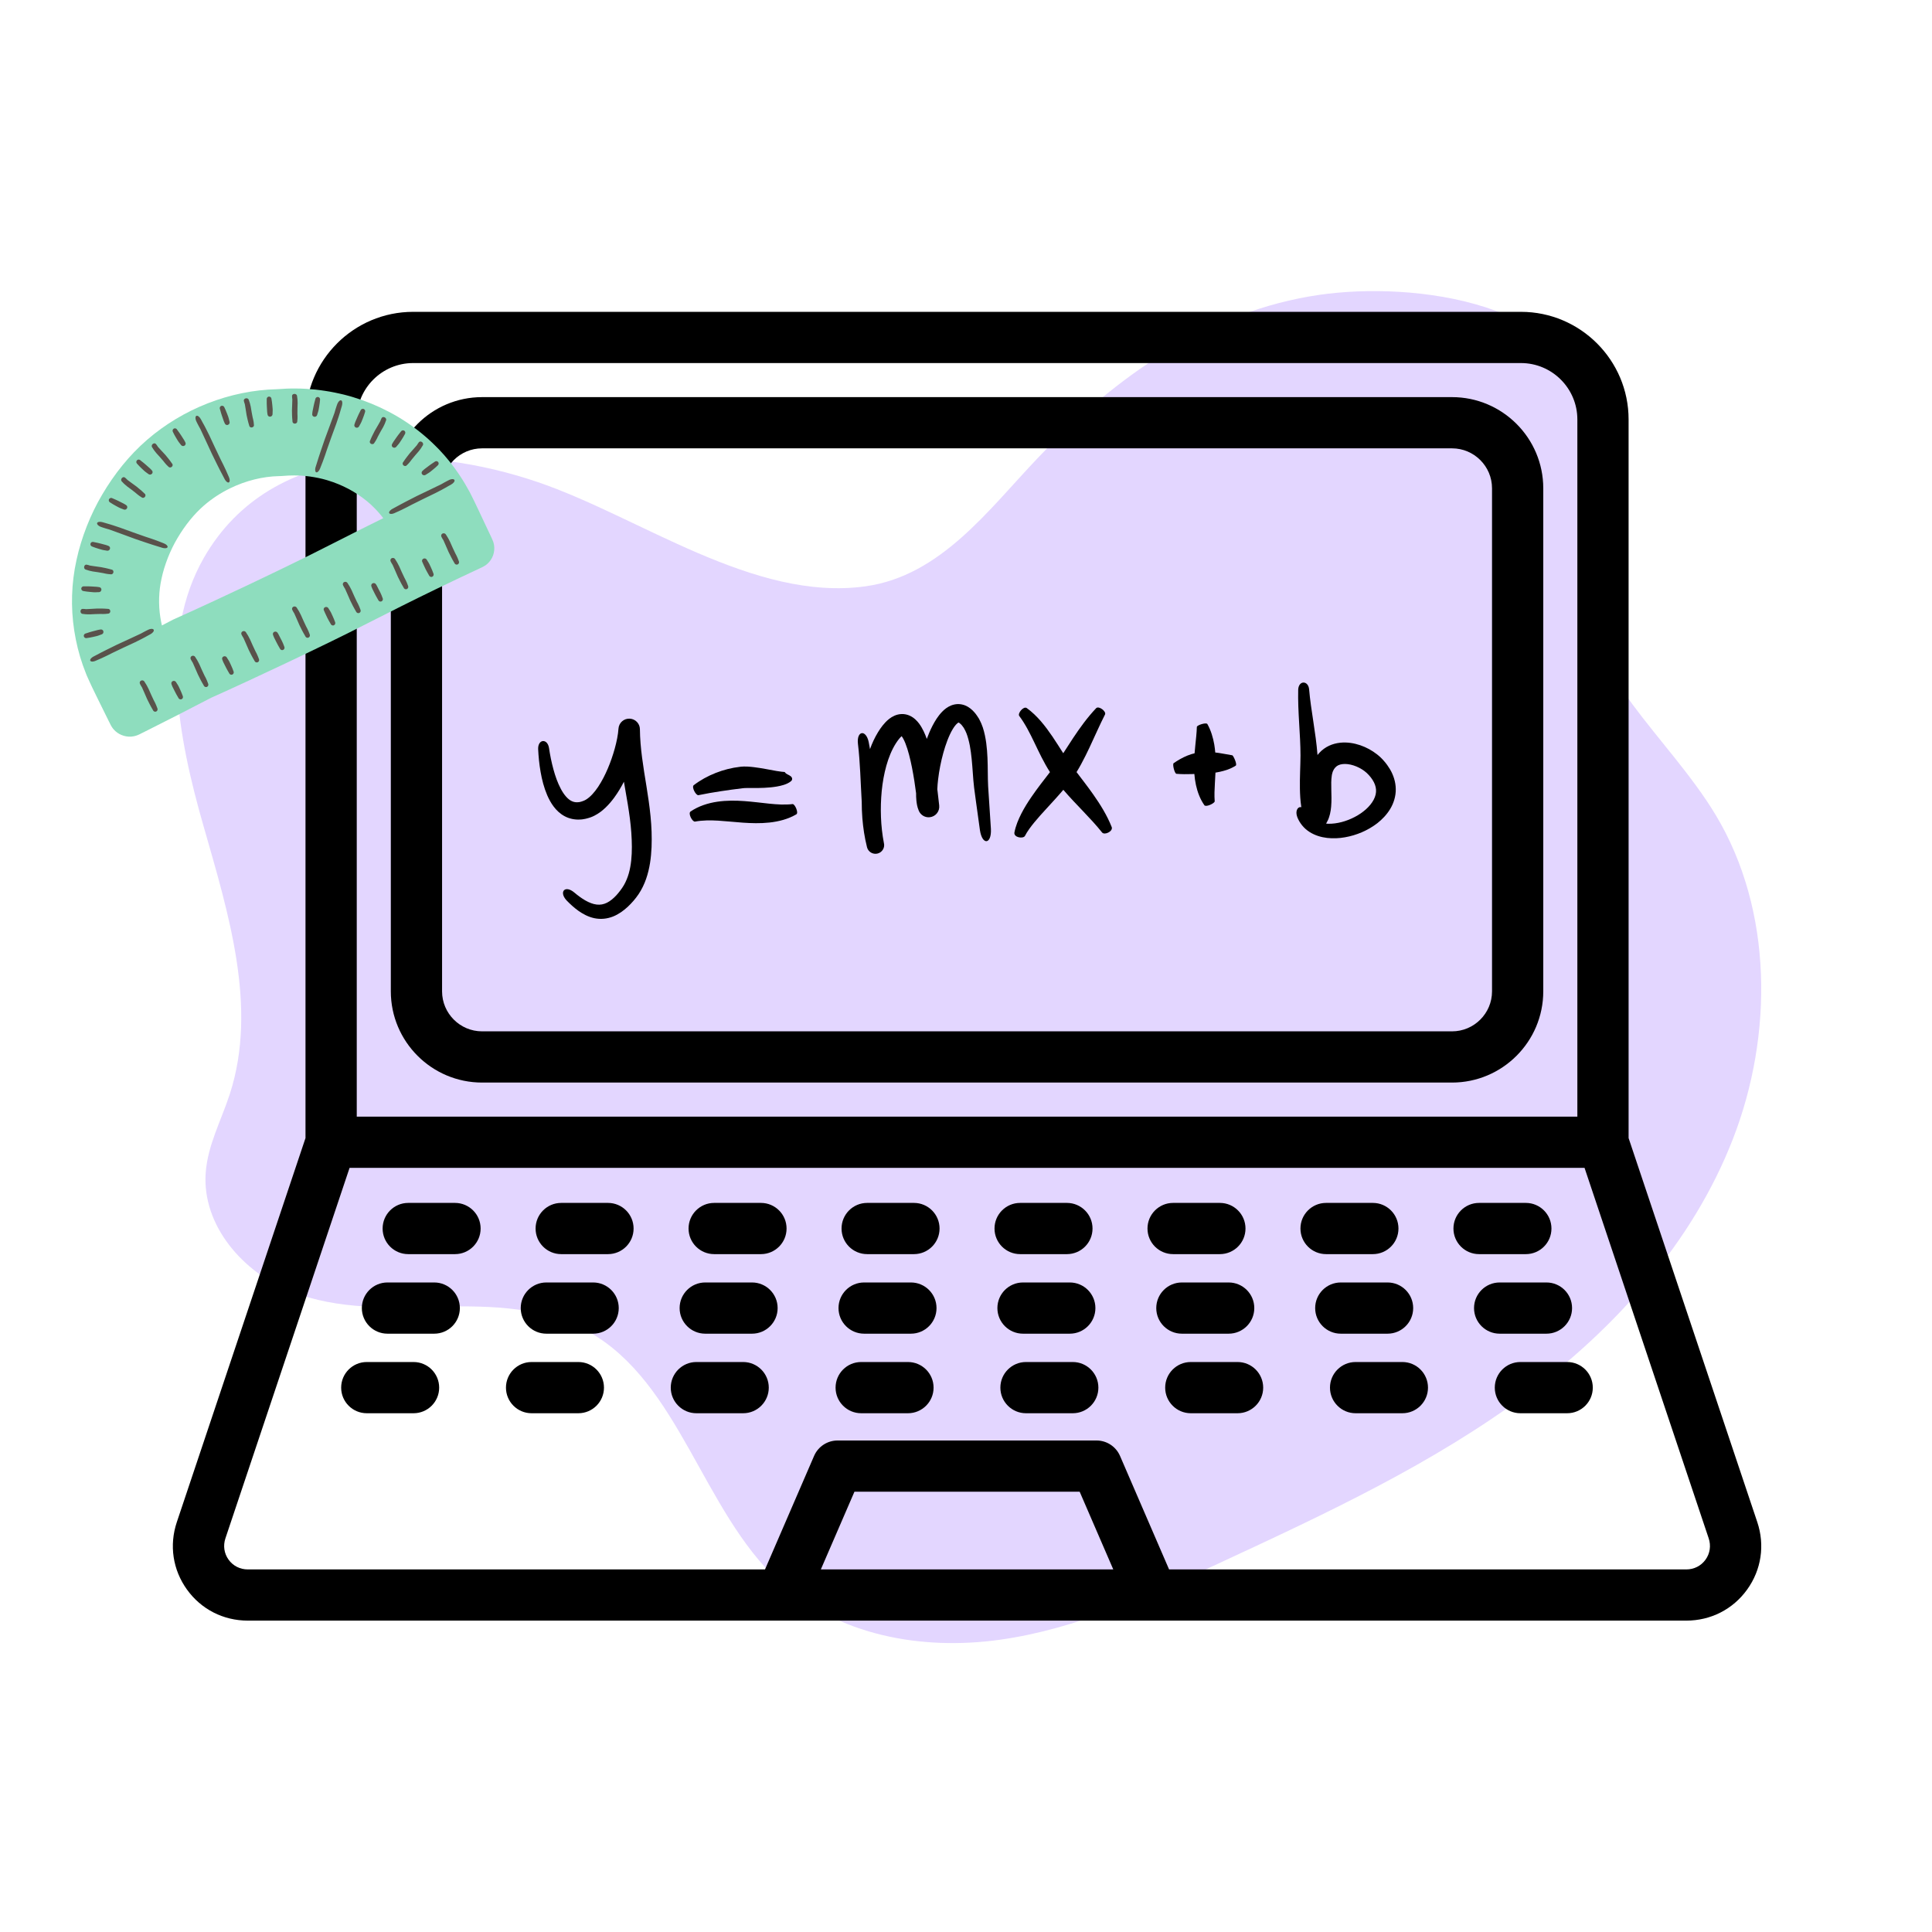 <svg xmlns="http://www.w3.org/2000/svg" xmlns:xlink="http://www.w3.org/1999/xlink" width="500" zoomAndPan="magnify" viewBox="0 0 375 375" height="500" preserveAspectRatio="xMidYMid meet" version="1.0"><defs><filter x="0%" y="0%" width="100%" height="100%" id="0d3421a9bc"><feColorMatrix values="0 0 0 0 1 0 0 0 0 1 0 0 0 0 1 0 0 0 1 0" color-interpolation-filters="sRGB"/></filter><mask id="820c9f2044"><g filter="url(#0d3421a9bc)"><rect x="-37.5" width="450" fill="#000000" y="-37.5" height="450" fill-opacity="0.24"/></g></mask><clipPath id="1d9d0e8f04"><rect x="0" width="309" y="0" height="265"/></clipPath><clipPath id="a3c91f5133"><path d="M 33 60.453 L 342 60.453 L 342 314.703 L 33 314.703 Z M 33 60.453 " clip-rule="nonzero"/></clipPath><clipPath id="8460ea7507"><path d="M 104.418 139 L 127 139 L 127 178.449 L 104.418 178.449 Z M 104.418 139 " clip-rule="nonzero"/></clipPath><clipPath id="742b3e950b"><path d="M 251 132 L 270.918 132 L 270.918 163 L 251 163 Z M 251 132 " clip-rule="nonzero"/></clipPath><clipPath id="f99245a6d5"><path d="M 13 75 L 96 75 L 96 143 L 13 143 Z M 13 75 " clip-rule="nonzero"/></clipPath><clipPath id="8a6a7299da"><path d="M 0 96.551 L 74.223 60.531 L 97.469 108.438 L 23.25 144.457 Z M 0 96.551 " clip-rule="nonzero"/></clipPath><clipPath id="59361c560d"><path d="M 0 96.551 L 74.223 60.531 L 97.469 108.438 L 23.25 144.457 Z M 0 96.551 " clip-rule="nonzero"/></clipPath><clipPath id="b13e5eb808"><path d="M 0 96.551 L 74.223 60.531 L 97.469 108.438 L 23.25 144.457 Z M 0 96.551 " clip-rule="nonzero"/></clipPath><clipPath id="d6348b7c4f"><path d="M 15 76 L 90 76 L 90 139 L 15 139 Z M 15 76 " clip-rule="nonzero"/></clipPath><clipPath id="d03caf0fba"><path d="M 0 96.551 L 74.223 60.531 L 97.469 108.438 L 23.25 144.457 Z M 0 96.551 " clip-rule="nonzero"/></clipPath><clipPath id="8a8fe3e0d4"><path d="M 0 96.551 L 74.223 60.531 L 97.469 108.438 L 23.25 144.457 Z M 0 96.551 " clip-rule="nonzero"/></clipPath><clipPath id="a000dcd635"><path d="M 0 96.551 L 74.223 60.531 L 97.469 108.438 L 23.25 144.457 Z M 0 96.551 " clip-rule="nonzero"/></clipPath></defs><g mask="url(#820c9f2044)"><g transform="matrix(1, 0, 0, 1, 33, 55)"><g clip-path="url(#1d9d0e8f04)"><path fill="#8c52ff" d="M 6.574 53.266 C -2.18 68.543 1.559 88.031 6.434 105.094 C 11.305 122.156 17.07 140.449 11.617 157.32 C 9.969 162.418 7.309 167.273 6.926 172.641 C 6.188 182.891 14.23 191.992 23.422 195.648 C 32.613 199.305 42.762 198.816 52.594 198.613 C 62.426 198.414 72.719 198.668 81.367 203.555 C 98.922 213.48 103.309 238.199 118.27 252.008 C 129.633 262.496 145.996 265.379 161.023 263.281 C 176.051 261.188 190.141 254.68 203.992 248.25 C 224.516 238.719 245.191 229.098 263.477 215.48 C 280.48 202.812 295.473 186.336 303.34 166.121 C 311.207 145.91 311.129 121.652 300.012 103.184 C 290.895 88.031 274.508 75.855 274.02 57.961 C 273.73 47.449 279.324 37.145 277.492 26.801 C 273.301 3.176 241.078 -0.375 223.082 2.23 C 201.555 5.352 183.57 18.027 168.539 33.789 C 158.816 43.984 149.621 56.742 135.035 58.797 C 113.305 61.855 91.148 45.285 71.289 38.543 C 49.891 31.273 19.883 30.051 6.574 53.266 " fill-opacity="1" fill-rule="nonzero"/></g></g></g><g clip-path="url(#a3c91f5133)"><path fill="#000000" d="M 341.086 295.43 L 316.109 220.898 L 316.109 81.414 C 316.109 69.898 306.734 60.527 295.211 60.527 L 80.195 60.527 C 68.672 60.527 59.297 69.898 59.297 81.414 L 59.297 220.898 L 34.324 295.43 C 32.816 299.93 33.535 304.707 36.293 308.535 C 39.051 312.367 43.355 314.562 48.102 314.562 L 327.309 314.562 C 332.055 314.562 336.359 312.367 339.117 308.535 C 341.875 304.707 342.594 299.93 341.086 295.43 Z M 80.195 70.469 L 295.211 70.469 C 301.25 70.469 306.164 75.379 306.164 81.414 L 306.164 216.738 L 69.246 216.738 L 69.246 81.414 C 69.246 75.379 74.156 70.469 80.195 70.469 Z M 159.324 304.625 L 165.848 289.539 L 209.562 289.539 L 216.086 304.625 Z M 331.043 302.73 C 330.176 303.934 328.816 304.625 327.309 304.625 L 226.918 304.625 L 217.398 282.598 C 216.609 280.773 214.816 279.598 212.832 279.598 L 162.578 279.598 C 160.594 279.598 158.797 280.773 158.012 282.594 L 148.488 304.625 L 48.102 304.625 C 46.594 304.625 45.23 303.934 44.367 302.73 C 43.5 301.527 43.277 300.016 43.754 298.59 L 67.852 226.68 L 307.559 226.68 L 331.656 298.59 C 332.133 300.016 331.91 301.527 331.043 302.73 Z M 93.574 210.125 L 281.836 210.125 C 291.602 210.125 299.547 202.184 299.547 192.418 L 299.547 94.785 C 299.547 85.023 291.602 77.082 281.836 77.082 L 93.574 77.082 C 83.805 77.082 75.859 85.023 75.859 94.785 L 75.859 192.418 C 75.859 202.184 83.805 210.125 93.574 210.125 Z M 85.805 94.785 C 85.805 90.504 89.289 87.023 93.574 87.023 L 281.836 87.023 C 286.117 87.023 289.602 90.504 289.602 94.785 L 289.602 192.418 C 289.602 196.699 286.117 200.184 281.836 200.184 L 93.574 200.184 C 89.289 200.184 85.805 196.699 85.805 192.418 Z M 93.289 238.457 C 93.289 241.203 91.062 243.426 88.316 243.426 L 79.238 243.426 C 76.492 243.426 74.266 241.203 74.266 238.457 C 74.266 235.711 76.492 233.484 79.238 233.484 L 88.316 233.484 C 91.062 233.484 93.289 235.711 93.289 238.457 Z M 122.98 238.457 C 122.98 241.203 120.754 243.426 118.008 243.426 L 108.93 243.426 C 106.184 243.426 103.957 241.203 103.957 238.457 C 103.957 235.711 106.184 233.484 108.93 233.484 L 118.008 233.484 C 120.754 233.484 122.98 235.711 122.98 238.457 Z M 152.672 238.457 C 152.672 241.203 150.445 243.426 147.699 243.426 L 138.621 243.426 C 135.875 243.426 133.648 241.203 133.648 238.457 C 133.648 235.711 135.875 233.484 138.621 233.484 L 147.699 233.484 C 150.445 233.484 152.672 235.711 152.672 238.457 Z M 182.367 238.457 C 182.367 241.203 180.141 243.426 177.395 243.426 L 168.316 243.426 C 165.57 243.426 163.344 241.203 163.344 238.457 C 163.344 235.711 165.57 233.484 168.316 233.484 L 177.395 233.484 C 180.141 233.484 182.367 235.711 182.367 238.457 Z M 193.035 238.457 C 193.035 235.711 195.262 233.484 198.008 233.484 L 207.086 233.484 C 209.832 233.484 212.059 235.711 212.059 238.457 C 212.059 241.203 209.832 243.426 207.086 243.426 L 198.008 243.426 C 195.262 243.426 193.035 241.203 193.035 238.457 Z M 227.699 243.426 C 224.953 243.426 222.727 241.203 222.727 238.457 C 222.727 235.711 224.953 233.484 227.699 233.484 L 236.777 233.484 C 239.523 233.484 241.75 235.711 241.75 238.457 C 241.75 241.203 239.523 243.426 236.777 243.426 Z M 257.391 243.426 C 254.645 243.426 252.418 241.203 252.418 238.457 C 252.418 235.711 254.645 233.484 257.391 233.484 L 266.469 233.484 C 269.215 233.484 271.441 235.711 271.441 238.457 C 271.441 241.203 269.215 243.426 266.469 243.426 Z M 287.086 243.426 C 284.34 243.426 282.113 241.203 282.113 238.457 C 282.113 235.711 284.34 233.484 287.086 233.484 L 296.164 233.484 C 298.91 233.484 301.137 235.711 301.137 238.457 C 301.137 241.203 298.91 243.426 296.164 243.426 Z M 89.258 253.898 C 89.258 256.641 87.031 258.867 84.285 258.867 L 75.207 258.867 C 72.461 258.867 70.234 256.641 70.234 253.898 C 70.234 251.152 72.461 248.926 75.207 248.926 L 84.285 248.926 C 87.031 248.926 89.258 251.152 89.258 253.898 Z M 120.098 253.898 C 120.098 256.641 117.871 258.867 115.125 258.867 L 106.047 258.867 C 103.301 258.867 101.074 256.641 101.074 253.898 C 101.074 251.152 103.301 248.926 106.047 248.926 L 115.125 248.926 C 117.871 248.926 120.098 251.152 120.098 253.898 Z M 150.938 253.898 C 150.938 256.641 148.711 258.867 145.965 258.867 L 136.887 258.867 C 134.141 258.867 131.914 256.641 131.914 253.898 C 131.914 251.152 134.141 248.926 136.887 248.926 L 145.965 248.926 C 148.711 248.926 150.938 251.152 150.938 253.898 Z M 181.777 253.898 C 181.777 256.641 179.551 258.867 176.805 258.867 L 167.727 258.867 C 164.98 258.867 162.754 256.641 162.754 253.898 C 162.754 251.152 164.98 248.926 167.727 248.926 L 176.805 248.926 C 179.551 248.926 181.777 251.152 181.777 253.898 Z M 193.594 253.898 C 193.594 251.152 195.82 248.926 198.566 248.926 L 207.645 248.926 C 210.391 248.926 212.617 251.152 212.617 253.898 C 212.617 256.641 210.391 258.867 207.645 258.867 L 198.566 258.867 C 195.82 258.867 193.594 256.641 193.594 253.898 Z M 229.406 258.867 C 226.656 258.867 224.43 256.641 224.43 253.898 C 224.43 251.152 226.656 248.926 229.406 248.926 L 238.484 248.926 C 241.23 248.926 243.457 251.152 243.457 253.898 C 243.457 256.641 241.23 258.867 238.484 258.867 Z M 260.246 258.867 C 257.5 258.867 255.273 256.641 255.273 253.898 C 255.273 251.152 257.5 248.926 260.246 248.926 L 269.324 248.926 C 272.07 248.926 274.297 251.152 274.297 253.898 C 274.297 256.641 272.07 258.867 269.324 258.867 Z M 291.086 258.867 C 288.336 258.867 286.109 256.641 286.109 253.898 C 286.109 251.152 288.336 248.926 291.086 248.926 L 300.164 248.926 C 302.91 248.926 305.137 251.152 305.137 253.898 C 305.137 256.641 302.91 258.867 300.164 258.867 Z M 85.242 269.34 C 85.242 272.082 83.016 274.309 80.27 274.309 L 71.191 274.309 C 68.445 274.309 66.219 272.082 66.219 269.34 C 66.219 266.594 68.445 264.367 71.191 264.367 L 80.27 264.367 C 83.016 264.367 85.242 266.594 85.242 269.34 Z M 117.23 269.34 C 117.23 272.082 115.004 274.309 112.258 274.309 L 103.18 274.309 C 100.434 274.309 98.207 272.082 98.207 269.34 C 98.207 266.594 100.434 264.367 103.18 264.367 L 112.258 264.367 C 115.004 264.367 117.23 266.594 117.23 269.34 Z M 149.219 269.34 C 149.219 272.082 146.992 274.309 144.246 274.309 L 135.168 274.309 C 132.422 274.309 130.195 272.082 130.195 269.34 C 130.195 266.594 132.422 264.367 135.168 264.367 L 144.246 264.367 C 146.992 264.367 149.219 266.594 149.219 269.34 Z M 181.207 269.34 C 181.207 272.082 178.98 274.309 176.234 274.309 L 167.156 274.309 C 164.41 274.309 162.184 272.082 162.184 269.34 C 162.184 266.594 164.41 264.367 167.156 264.367 L 176.234 264.367 C 178.98 264.367 181.207 266.594 181.207 269.34 Z M 213.195 269.34 C 213.195 272.082 210.969 274.309 208.223 274.309 L 199.145 274.309 C 196.398 274.309 194.172 272.082 194.172 269.34 C 194.172 266.594 196.398 264.367 199.145 264.367 L 208.223 264.367 C 210.969 264.367 213.195 266.594 213.195 269.34 Z M 245.184 269.34 C 245.184 272.082 242.957 274.309 240.211 274.309 L 231.133 274.309 C 228.387 274.309 226.16 272.082 226.16 269.34 C 226.16 266.594 228.387 264.367 231.133 264.367 L 240.211 264.367 C 242.957 264.367 245.184 266.594 245.184 269.34 Z M 277.172 269.34 C 277.172 272.082 274.945 274.309 272.199 274.309 L 263.121 274.309 C 260.375 274.309 258.148 272.082 258.148 269.34 C 258.148 266.594 260.375 264.367 263.121 264.367 L 272.199 264.367 C 274.945 264.367 277.172 266.594 277.172 269.34 Z M 309.16 269.34 C 309.16 272.082 306.934 274.309 304.188 274.309 L 295.109 274.309 C 292.363 274.309 290.137 272.082 290.137 269.34 C 290.137 266.594 292.363 264.367 295.109 264.367 L 304.188 264.367 C 306.934 264.367 309.16 266.594 309.16 269.34 Z M 309.16 269.34 " fill-opacity="1" fill-rule="nonzero"/></g><g clip-path="url(#8460ea7507)"><path fill="#000000" d="M 126.27 158.441 C 126.078 156.465 125.785 154.531 125.48 152.633 C 124.863 148.836 124.238 145.172 124.207 141.562 L 124.207 141.535 C 124.195 140.461 123.352 139.562 122.258 139.492 C 121.109 139.418 120.121 140.285 120.047 141.43 C 119.969 142.617 119.684 143.98 119.328 145.281 C 118.965 146.594 118.516 147.898 117.984 149.148 C 117.453 150.402 116.836 151.609 116.121 152.691 C 115.414 153.762 114.566 154.723 113.711 155.223 C 113.605 155.293 113.5 155.336 113.395 155.387 C 113.297 155.441 113.152 155.477 113.035 155.523 C 112.906 155.578 112.789 155.602 112.668 155.633 L 112.488 155.68 L 112.316 155.699 C 111.859 155.758 111.461 155.707 111.059 155.535 C 110.246 155.207 109.441 154.238 108.848 153.098 C 108.238 151.953 107.777 150.648 107.414 149.305 C 107.047 147.961 106.766 146.57 106.559 145.164 C 106.406 144.254 105.895 143.816 105.398 143.84 C 104.91 143.863 104.434 144.379 104.453 145.363 C 104.523 146.859 104.668 148.352 104.934 149.852 C 105.199 151.352 105.574 152.855 106.211 154.348 C 106.535 155.09 106.926 155.836 107.461 156.547 C 107.992 157.254 108.688 157.941 109.594 158.426 C 110.492 158.914 111.586 159.133 112.578 159.07 L 112.953 159.047 L 113.312 158.988 C 113.551 158.949 113.793 158.906 114.008 158.836 C 114.234 158.766 114.449 158.723 114.688 158.625 C 114.918 158.535 115.152 158.441 115.363 158.328 C 116.23 157.891 116.941 157.328 117.562 156.73 C 118.184 156.133 118.715 155.496 119.199 154.844 C 119.934 153.84 120.555 152.801 121.102 151.734 C 121.191 152.266 121.285 152.793 121.375 153.316 C 121.707 155.199 122.027 157.051 122.262 158.883 C 122.383 159.801 122.469 160.715 122.539 161.625 C 122.602 162.543 122.641 163.461 122.645 164.359 C 122.648 166.16 122.504 167.922 122.047 169.531 C 121.816 170.332 121.508 171.09 121.109 171.789 C 120.723 172.453 120.168 173.191 119.617 173.793 C 119.055 174.395 118.445 174.902 117.809 175.219 C 117.176 175.531 116.523 175.66 115.812 175.574 C 115.102 175.496 114.34 175.188 113.602 174.77 C 112.859 174.34 112.133 173.801 111.434 173.207 C 110.598 172.52 109.859 172.438 109.496 172.781 C 109.141 173.117 109.16 173.887 109.965 174.762 C 110.664 175.484 111.414 176.176 112.281 176.797 C 113.152 177.406 114.152 177.957 115.336 178.215 C 115.926 178.34 116.555 178.387 117.176 178.328 C 117.797 178.273 118.406 178.121 118.973 177.902 C 120.105 177.449 121.031 176.758 121.836 176.02 C 122.637 175.262 123.301 174.508 123.949 173.559 C 124.57 172.629 125.047 171.625 125.406 170.605 C 126.117 168.559 126.379 166.465 126.469 164.438 C 126.508 163.422 126.504 162.422 126.473 161.43 C 126.434 160.426 126.371 159.426 126.27 158.441 Z M 126.27 158.441 " fill-opacity="1" fill-rule="nonzero"/></g><path fill="#000000" d="M 135.562 154.344 C 137.02 154.035 138.461 153.801 139.891 153.578 C 141.32 153.359 142.742 153.164 144.133 153 C 144.598 152.934 145.312 152.953 146.051 152.953 C 146.789 152.957 147.562 152.953 148.352 152.914 C 149.141 152.875 149.945 152.809 150.785 152.664 C 151.207 152.59 151.633 152.5 152.086 152.359 C 152.309 152.289 152.551 152.199 152.793 152.09 C 153.051 151.961 153.312 151.828 153.605 151.562 C 153.77 151.391 153.797 151.156 153.703 150.945 C 153.609 150.742 153.406 150.598 153.191 150.48 C 152.973 150.363 152.738 150.262 152.586 150.148 C 152.434 150.031 152.344 149.91 152.344 149.875 C 152.328 149.836 152.227 149.836 152.121 149.828 C 151.996 149.816 151.863 149.809 151.707 149.789 C 151.406 149.758 151.07 149.707 150.727 149.648 C 150.039 149.531 149.316 149.387 148.582 149.254 C 147.844 149.121 147.094 148.996 146.309 148.902 C 145.914 148.855 145.512 148.816 145.082 148.793 C 144.867 148.785 144.641 148.777 144.398 148.781 C 144.27 148.785 144.152 148.785 144.008 148.801 L 143.805 148.816 L 143.652 148.836 C 142.004 149.023 140.418 149.434 138.902 150.031 C 137.391 150.629 135.945 151.414 134.641 152.414 C 134.215 152.797 135.066 154.406 135.562 154.344 Z M 135.562 154.344 " fill-opacity="1" fill-rule="nonzero"/><path fill="#000000" d="M 153.859 156.07 C 152.336 156.25 150.84 156.145 149.289 155.988 C 147.742 155.828 146.141 155.613 144.465 155.492 C 142.789 155.371 141.023 155.348 139.223 155.613 C 137.43 155.875 135.578 156.461 134.035 157.516 C 133.516 157.898 134.371 159.512 134.887 159.473 C 136.402 159.195 137.887 159.203 139.414 159.289 C 140.945 159.383 142.516 159.559 144.164 159.676 C 145.812 159.789 147.539 159.848 149.328 159.656 C 151.102 159.465 152.965 159.008 154.582 158.051 C 155.039 157.754 154.297 156.07 153.859 156.07 Z M 153.859 156.07 " fill-opacity="1" fill-rule="nonzero"/><path fill="#000000" d="M 191.977 155.387 L 191.797 152.633 C 191.746 151.77 191.742 150.852 191.73 149.93 C 191.711 148.078 191.688 146.176 191.426 144.211 C 191.289 143.227 191.098 142.227 190.766 141.207 L 190.473 140.438 C 190.367 140.184 190.227 139.926 190.102 139.672 L 190.004 139.48 L 189.879 139.289 L 189.633 138.914 C 189.469 138.656 189.285 138.434 189.074 138.199 C 188.656 137.742 188.125 137.254 187.328 136.922 C 186.926 136.762 186.457 136.664 185.984 136.66 C 185.508 136.66 185.051 136.766 184.652 136.914 C 183.863 137.23 183.316 137.691 182.879 138.137 C 182.441 138.586 182.098 139.043 181.793 139.5 C 181.195 140.414 180.742 141.336 180.348 142.258 C 180.188 142.645 180.035 143.031 179.891 143.422 C 179.801 143.168 179.707 142.918 179.602 142.66 C 179.406 142.188 179.184 141.703 178.895 141.207 C 178.605 140.711 178.262 140.191 177.695 139.664 C 177.41 139.402 177.062 139.137 176.605 138.926 C 176.156 138.719 175.602 138.578 175.055 138.594 C 174.512 138.605 174.016 138.738 173.609 138.918 C 173.215 139.094 172.879 139.305 172.609 139.52 C 172.055 139.949 171.668 140.391 171.32 140.82 C 170.973 141.258 170.691 141.684 170.422 142.117 C 169.773 143.18 169.27 144.285 168.867 145.402 C 168.789 144.938 168.703 144.473 168.609 144.008 C 168.34 142.746 167.723 142.211 167.242 142.309 C 166.754 142.41 166.398 143.109 166.523 144.336 C 166.965 148.039 167.035 151.816 167.262 155.648 C 167.262 156.707 167.301 157.766 167.383 158.82 C 167.535 160.68 167.809 162.531 168.27 164.375 L 168.285 164.445 C 168.512 165.348 169.43 165.898 170.336 165.672 C 171.242 165.445 171.793 164.531 171.566 163.629 C 171.562 163.625 171.562 163.621 171.562 163.621 C 170.93 160.348 170.824 156.883 171.141 153.531 C 171.309 151.855 171.598 150.199 172.039 148.625 C 172.48 147.055 173.082 145.555 173.891 144.281 C 174.098 143.965 174.316 143.648 174.531 143.391 C 174.699 143.188 174.871 143.008 175.012 142.887 C 175.094 142.992 175.184 143.129 175.273 143.289 C 175.43 143.562 175.582 143.891 175.723 144.242 C 176.004 144.941 176.246 145.723 176.457 146.527 C 176.879 148.137 177.195 149.832 177.469 151.547 C 177.594 152.344 177.707 153.148 177.812 153.957 C 177.809 154.418 177.82 154.887 177.871 155.391 C 177.938 155.969 178 156.559 178.34 157.371 C 178.688 158.195 179.547 158.73 180.48 158.621 C 181.613 158.492 182.426 157.473 182.297 156.34 L 182.289 156.262 L 181.984 153.609 C 181.965 153.477 181.949 153.34 181.93 153.207 C 181.953 152.578 182.008 151.93 182.086 151.281 C 182.289 149.562 182.633 147.824 183.094 146.148 C 183.328 145.309 183.59 144.484 183.895 143.695 C 184.199 142.906 184.547 142.148 184.938 141.5 C 185.133 141.18 185.34 140.887 185.539 140.668 C 185.738 140.438 185.93 140.305 186 140.27 C 186.078 140.242 185.973 140.238 186.039 140.234 C 186.105 140.25 186.309 140.367 186.516 140.582 C 186.617 140.688 186.738 140.812 186.824 140.945 L 186.969 141.145 L 187.043 141.238 L 187.109 141.355 C 187.191 141.516 187.289 141.656 187.363 141.824 L 187.594 142.344 C 187.871 143.07 188.078 143.879 188.242 144.719 C 188.559 146.41 188.691 148.211 188.824 150.051 C 188.891 150.973 188.953 151.906 189.074 152.883 L 189.445 155.648 L 190.207 161.156 C 190.668 164.133 192.48 163.898 192.336 160.906 Z M 175.246 142.715 C 175.25 142.715 175.258 142.711 175.258 142.711 C 175.262 142.711 175.254 142.711 175.246 142.715 Z M 175.246 142.715 " fill-opacity="1" fill-rule="nonzero"/><path fill="#000000" d="M 212.191 154.191 C 211.133 152.688 210.02 151.262 208.957 149.863 C 209.285 149.34 209.57 148.828 209.855 148.309 C 210.441 147.227 210.977 146.145 211.484 145.066 C 212.504 142.906 213.43 140.754 214.488 138.672 C 214.754 138.066 213.289 136.957 212.77 137.449 C 211.055 139.258 209.609 141.266 208.281 143.266 C 207.625 144.25 206.996 145.238 206.375 146.203 C 205.699 145.152 205.016 144.055 204.27 142.953 C 203.594 141.961 202.871 140.969 202.059 140.02 C 201.242 139.078 200.328 138.176 199.281 137.426 C 198.648 137.023 197.492 138.457 197.828 138.957 C 200.188 142.094 201.367 146.066 203.797 149.867 C 202.605 151.41 201.348 153 200.18 154.715 C 199.484 155.727 198.82 156.789 198.238 157.926 C 197.664 159.062 197.145 160.273 196.891 161.617 C 196.777 162.578 198.598 162.84 198.934 162.262 C 199.414 161.332 200.086 160.445 200.801 159.574 C 201.516 158.703 202.289 157.852 203.082 156.992 C 204.172 155.797 205.297 154.594 206.391 153.301 C 208.91 156.246 211.652 158.742 213.922 161.594 C 214.414 162.16 216.059 161.363 215.789 160.551 C 214.875 158.23 213.559 156.141 212.191 154.191 Z M 212.191 154.191 " fill-opacity="1" fill-rule="nonzero"/><path fill="#000000" d="M 239.199 146.605 C 238.422 146.488 237.512 146.277 236.586 146.148 C 236.355 146.113 236.117 146.082 235.879 146.059 C 235.836 145.543 235.777 145.023 235.688 144.5 C 235.453 143.16 235.047 141.781 234.348 140.531 C 234.117 140.18 232.363 140.738 232.309 141.082 C 232.273 142.289 232.133 143.453 232.012 144.656 C 231.961 145.168 231.91 145.688 231.867 146.215 C 231.652 146.262 231.422 146.324 231.223 146.387 C 230.969 146.465 230.723 146.559 230.48 146.656 C 229.516 147.047 228.645 147.555 227.805 148.129 C 227.531 148.359 227.98 150.125 228.34 150.195 C 229.371 150.285 230.367 150.277 231.289 150.25 L 231.824 150.227 C 231.879 150.93 231.977 151.645 232.133 152.367 C 232.426 153.727 232.941 155.113 233.777 156.305 C 234.094 156.699 235.754 155.934 235.773 155.531 C 235.684 154.348 235.742 153.211 235.809 152.039 C 235.848 151.359 235.891 150.668 235.922 149.965 C 236.191 149.922 236.465 149.871 236.738 149.812 C 237.742 149.586 238.789 149.297 239.863 148.605 C 240.176 148.359 239.406 146.684 239.199 146.605 Z M 239.199 146.605 " fill-opacity="1" fill-rule="nonzero"/><g clip-path="url(#742b3e950b)"><path fill="#000000" d="M 269.781 149.289 C 269.453 148.742 269.086 148.227 268.684 147.77 C 268.496 147.543 268.262 147.289 268.031 147.07 C 267.797 146.844 267.559 146.637 267.309 146.441 C 266.312 145.656 265.215 145.059 264.02 144.648 C 262.824 144.246 261.52 144.016 260.105 144.164 C 259.402 144.242 258.672 144.422 257.977 144.746 C 257.277 145.07 256.625 145.543 256.098 146.113 C 255.965 146.254 255.844 146.402 255.727 146.551 C 255.727 146.547 255.727 146.543 255.727 146.539 C 255.387 142.098 254.453 137.945 254.094 133.77 C 253.922 132.07 252.082 132.02 251.98 133.836 C 251.875 138.215 252.426 142.535 252.426 146.652 C 252.414 148.703 252.27 150.867 252.312 153.098 C 252.332 154.215 252.391 155.355 252.566 156.535 C 252.57 156.578 252.578 156.621 252.586 156.668 C 252.5 156.652 252.414 156.648 252.328 156.66 C 252.086 156.699 251.867 156.871 251.734 157.199 C 251.609 157.52 251.582 158.004 251.801 158.594 C 252.238 159.734 253.086 160.789 254.152 161.465 C 255.215 162.152 256.418 162.504 257.59 162.641 C 258.766 162.773 259.934 162.719 261.062 162.516 C 262.191 162.32 263.289 161.988 264.344 161.535 C 265.398 161.082 266.41 160.5 267.352 159.773 C 268.281 159.035 269.152 158.148 269.828 157.035 C 270.5 155.934 270.945 154.559 270.918 153.148 C 270.902 151.738 270.438 150.387 269.781 149.289 Z M 266.633 155.219 C 266.289 155.879 265.758 156.52 265.121 157.094 C 264.48 157.66 263.742 158.168 262.945 158.578 C 261.359 159.41 259.535 159.922 257.805 159.891 C 257.668 159.887 257.531 159.875 257.398 159.863 C 257.668 159.41 257.883 158.941 258.008 158.496 C 258.055 158.328 258.121 158.152 258.152 157.992 L 258.293 157.266 L 258.32 157.035 L 258.375 156.57 C 258.48 155.363 258.426 154.289 258.406 153.285 C 258.379 152.285 258.375 151.355 258.492 150.602 C 258.508 150.508 258.516 150.41 258.535 150.324 L 258.598 150.082 C 258.625 149.902 258.699 149.797 258.738 149.656 C 258.855 149.383 259.012 149.145 259.18 148.965 C 259.508 148.609 259.941 148.391 260.578 148.312 C 261.203 148.234 261.969 148.328 262.711 148.566 C 263.457 148.805 264.191 149.18 264.816 149.645 C 264.973 149.758 265.121 149.879 265.258 150.008 C 265.402 150.133 265.52 150.25 265.664 150.414 C 265.949 150.715 266.188 151.031 266.395 151.348 C 267.219 152.629 267.336 153.879 266.633 155.219 Z M 266.633 155.219 " fill-opacity="1" fill-rule="nonzero"/></g><g clip-path="url(#f99245a6d5)"><g clip-path="url(#8a6a7299da)"><g clip-path="url(#59361c560d)"><g clip-path="url(#b13e5eb808)"><path fill="#8eddbe" d="M 91.23 95.629 C 90.055 93.422 88.672 91.32 87.094 89.375 L 86.488 88.656 L 86.184 88.297 L 85.867 87.953 L 85.23 87.258 L 84.57 86.594 C 84.137 86.141 83.664 85.727 83.211 85.297 C 82.977 85.086 82.738 84.883 82.5 84.676 C 82.266 84.473 82.031 84.266 81.781 84.074 C 77.891 80.91 73.363 78.551 68.582 77.102 L 68.133 76.965 L 67.684 76.84 L 66.777 76.598 L 65.863 76.387 C 65.559 76.312 65.254 76.246 64.949 76.191 L 64.027 76.016 C 63.723 75.961 63.41 75.918 63.105 75.867 C 62.488 75.762 61.867 75.699 61.25 75.621 C 60.008 75.496 58.762 75.414 57.516 75.41 C 56.273 75.387 55.027 75.453 53.789 75.543 C 44.629 75.758 35.527 79.336 28.555 85.363 C 25.066 88.383 22.176 92.031 19.852 95.973 C 18.68 97.945 17.684 100.016 16.844 102.145 C 16.012 104.277 15.324 106.473 14.844 108.715 C 13.852 113.199 13.707 117.879 14.414 122.43 C 14.77 124.703 15.316 126.953 16.082 129.129 C 16.273 129.672 16.488 130.207 16.695 130.746 L 16.852 131.148 L 17.031 131.543 L 17.387 132.328 C 17.508 132.59 17.621 132.855 17.746 133.113 L 18.117 133.883 L 18.867 135.422 L 20.379 138.488 L 21.137 140.02 C 21.266 140.277 21.379 140.523 21.527 140.793 C 21.605 140.93 21.676 141.07 21.773 141.195 L 21.91 141.391 C 21.961 141.453 22.012 141.508 22.062 141.57 C 22.891 142.535 24.176 143.051 25.426 142.98 C 25.582 142.965 25.738 142.949 25.895 142.922 C 26.047 142.887 26.203 142.867 26.352 142.812 C 26.5 142.766 26.648 142.723 26.789 142.656 L 27.004 142.562 L 27.199 142.465 L 28.734 141.699 C 32.816 139.645 36.895 137.574 40.945 135.453 C 45.48 133.426 49.98 131.32 54.473 129.207 L 57.836 127.609 L 61.195 125.996 C 63.434 124.922 65.664 123.832 67.887 122.723 L 74.535 119.367 L 77.859 117.684 L 81.195 116.027 C 83.422 114.926 85.664 113.855 87.902 112.785 L 89.582 111.98 L 91.266 111.188 L 92.953 110.398 L 93.375 110.199 C 93.516 110.133 93.656 110.07 93.801 109.988 C 94.098 109.844 94.359 109.641 94.609 109.43 C 95.102 108.988 95.477 108.422 95.707 107.801 C 95.922 107.176 96.004 106.496 95.898 105.836 C 95.867 105.672 95.844 105.508 95.793 105.348 L 95.719 105.109 L 95.625 104.875 C 95.566 104.715 95.496 104.586 95.434 104.441 L 95.238 104.02 L 94.445 102.34 L 92.863 98.98 L 92.066 97.305 C 91.801 96.746 91.508 96.188 91.23 95.629 Z M 73.684 100.93 L 70.246 102.637 L 66.922 104.32 L 60.324 107.648 C 58.773 108.422 57.25 109.172 55.789 109.879 C 55.16 110.184 54.531 110.488 53.902 110.789 L 50.566 112.391 L 47.266 113.961 C 43.016 115.961 38.5 118.074 34.062 120.059 L 33.586 120.273 L 33.121 120.516 C 32.555 120.812 31.992 121.105 31.426 121.398 C 31.305 120.879 31.203 120.344 31.117 119.793 C 30.734 117.328 30.812 114.746 31.348 112.332 L 31.379 112.195 C 31.637 110.973 32.043 109.652 32.582 108.266 C 33.113 106.926 33.719 105.676 34.387 104.555 L 34.406 104.516 C 35.938 101.922 37.691 99.762 39.613 98.098 C 41.129 96.789 42.848 95.66 44.711 94.758 C 47.719 93.297 50.98 92.484 54.145 92.414 L 54.574 92.402 L 55.004 92.371 C 55.66 92.32 56.492 92.27 57.129 92.281 L 57.277 92.285 L 57.426 92.285 C 57.984 92.285 58.605 92.32 59.328 92.391 C 59.465 92.41 59.602 92.426 59.742 92.441 C 59.906 92.461 60.129 92.488 60.227 92.5 L 60.387 92.527 C 60.523 92.547 60.922 92.609 60.984 92.621 L 61.844 92.785 L 62.641 92.969 L 63.355 93.164 L 63.641 93.25 C 66.387 94.082 68.961 95.434 71.082 97.164 L 71.277 97.32 C 71.277 97.32 71.746 97.727 71.781 97.754 C 71.906 97.875 72.031 97.988 72.156 98.105 C 72.238 98.184 72.324 98.258 72.402 98.336 L 72.543 98.477 L 72.977 98.914 L 73.484 99.465 L 74.027 100.109 C 74.148 100.266 74.273 100.422 74.391 100.578 C 74.172 100.688 73.684 100.93 73.684 100.93 Z M 73.684 100.93 " fill-opacity="1" fill-rule="nonzero"/></g></g></g></g><g clip-path="url(#d6348b7c4f)"><g clip-path="url(#d03caf0fba)"><g clip-path="url(#8a8fe3e0d4)"><g clip-path="url(#a000dcd635)"><path fill="#59524b" d="M 66.789 112.984 C 66.906 112.922 67.043 112.91 67.16 112.945 C 67.281 112.977 67.387 113.055 67.449 113.16 C 67.508 113.258 67.562 113.348 67.621 113.441 C 67.68 113.535 67.746 113.625 67.801 113.719 C 67.855 113.812 67.91 113.91 67.961 114.004 C 68.066 114.195 68.172 114.387 68.262 114.586 C 68.438 114.988 69.082 116.453 69.258 116.773 C 69.344 116.934 69.43 117.094 69.512 117.258 C 69.594 117.422 69.668 117.586 69.738 117.754 C 69.809 117.922 69.871 118.094 69.938 118.266 L 69.984 118.398 C 70.004 118.449 70.012 118.504 70.012 118.555 C 70.008 118.664 69.969 118.766 69.902 118.844 C 69.871 118.887 69.832 118.918 69.785 118.945 C 69.766 118.957 69.742 118.969 69.719 118.977 C 69.695 118.988 69.672 118.996 69.645 119 C 69.543 119.023 69.438 119.008 69.344 118.961 C 69.297 118.938 69.258 118.906 69.219 118.867 C 69.203 118.848 69.188 118.828 69.172 118.805 L 69.133 118.742 C 69.09 118.664 69.043 118.582 69 118.504 C 68.906 118.344 68.812 118.188 68.727 118.027 C 68.637 117.867 68.555 117.707 68.469 117.547 C 68.301 117.223 68.133 116.898 67.98 116.566 C 67.68 115.902 67.031 114.355 66.969 114.266 C 66.906 114.176 66.848 114.082 66.793 113.988 C 66.738 113.891 66.684 113.797 66.637 113.699 C 66.609 113.648 66.586 113.613 66.562 113.535 C 66.539 113.461 66.535 113.387 66.547 113.316 C 66.574 113.172 66.668 113.047 66.789 112.984 Z M 63.543 119.938 C 63.625 120.098 63.711 120.262 63.797 120.418 C 63.887 120.578 63.98 120.738 64.07 120.895 C 64.117 120.977 64.164 121.055 64.207 121.133 L 64.223 121.164 L 64.242 121.199 C 64.258 121.219 64.273 121.238 64.293 121.258 C 64.328 121.297 64.371 121.328 64.418 121.352 C 64.508 121.398 64.617 121.414 64.719 121.395 C 64.742 121.387 64.766 121.379 64.789 121.371 C 64.812 121.363 64.836 121.348 64.859 121.336 C 64.902 121.309 64.941 121.277 64.977 121.234 C 65.043 121.156 65.082 121.055 65.082 120.949 C 65.082 120.895 65.074 120.84 65.059 120.789 L 65.008 120.656 C 64.945 120.484 64.879 120.312 64.812 120.145 C 64.742 119.977 64.348 119.078 64.242 118.887 C 64.191 118.793 64.137 118.695 64.082 118.602 C 64.023 118.508 63.961 118.418 63.902 118.324 C 63.844 118.23 63.785 118.141 63.73 118.039 C 63.664 117.938 63.562 117.859 63.441 117.824 C 63.324 117.793 63.188 117.805 63.07 117.867 C 62.949 117.93 62.855 118.051 62.828 118.195 C 62.816 118.27 62.82 118.344 62.844 118.414 C 62.867 118.496 63.375 119.613 63.543 119.938 Z M 56.691 118.098 C 56.68 118.168 56.684 118.246 56.707 118.316 C 56.73 118.395 56.754 118.43 56.781 118.48 C 56.828 118.578 56.883 118.676 56.938 118.77 C 56.992 118.863 57.051 118.957 57.113 119.047 C 57.176 119.141 57.824 120.688 58.125 121.352 C 58.277 121.68 58.445 122.004 58.613 122.328 C 58.699 122.488 58.781 122.652 58.871 122.812 C 58.957 122.973 59.051 123.129 59.145 123.285 C 59.188 123.367 59.234 123.445 59.277 123.523 L 59.297 123.555 L 59.316 123.59 C 59.332 123.609 59.348 123.633 59.363 123.652 C 59.402 123.688 59.441 123.723 59.488 123.746 C 59.582 123.789 59.688 123.809 59.789 123.785 C 59.812 123.781 59.84 123.77 59.863 123.762 C 59.887 123.754 59.91 123.742 59.93 123.727 C 59.977 123.703 60.016 123.668 60.047 123.629 C 60.113 123.547 60.152 123.445 60.156 123.34 C 60.156 123.285 60.148 123.23 60.129 123.18 L 60.082 123.047 C 60.016 122.879 59.953 122.707 59.883 122.535 C 59.812 122.367 59.738 122.203 59.656 122.039 C 59.574 121.875 59.488 121.715 59.402 121.555 C 59.227 121.234 58.582 119.77 58.406 119.371 C 58.316 119.172 58.211 118.98 58.105 118.789 C 58.055 118.691 58 118.598 57.945 118.504 C 57.887 118.41 57.824 118.316 57.766 118.227 C 57.707 118.133 57.652 118.043 57.594 117.941 C 57.527 117.836 57.426 117.758 57.305 117.727 C 57.188 117.695 57.051 117.703 56.934 117.77 C 56.812 117.832 56.719 117.953 56.691 118.098 Z M 53.195 123.742 C 53.352 124.074 53.52 124.395 53.688 124.719 C 53.77 124.883 53.855 125.043 53.941 125.203 C 54.031 125.363 54.125 125.52 54.215 125.68 C 54.262 125.758 54.309 125.836 54.352 125.918 L 54.367 125.945 L 54.387 125.98 C 54.402 126.004 54.418 126.023 54.438 126.043 C 54.473 126.082 54.516 126.113 54.562 126.137 C 54.652 126.18 54.762 126.199 54.859 126.176 C 54.887 126.172 54.91 126.16 54.934 126.152 C 54.957 126.145 54.98 126.133 55.004 126.121 C 55.047 126.094 55.086 126.059 55.121 126.02 C 55.188 125.941 55.227 125.836 55.227 125.73 C 55.227 125.676 55.219 125.625 55.203 125.57 L 55.152 125.441 C 55.09 125.27 55.023 125.098 54.957 124.93 C 54.887 124.758 54.809 124.594 54.727 124.43 C 54.648 124.27 54.562 124.105 54.477 123.945 C 54.301 123.625 54.105 123.199 54.047 123.105 C 53.988 123.012 53.93 122.926 53.875 122.824 C 53.809 122.719 53.707 122.641 53.586 122.609 C 53.469 122.578 53.332 122.586 53.215 122.648 C 53.094 122.711 53 122.836 52.973 122.98 C 52.961 123.051 52.965 123.129 52.988 123.199 C 53.012 123.277 53.059 123.434 53.195 123.742 Z M 46.836 122.879 C 46.824 122.953 46.828 123.027 46.852 123.098 C 46.875 123.176 46.898 123.211 46.926 123.266 C 46.973 123.363 47.027 123.457 47.082 123.551 C 47.137 123.645 47.195 123.738 47.258 123.832 C 47.32 123.922 47.969 125.469 48.27 126.133 C 48.422 126.465 48.59 126.785 48.758 127.109 C 48.844 127.273 48.926 127.434 49.016 127.594 C 49.102 127.754 49.195 127.91 49.289 128.07 C 49.332 128.148 49.379 128.227 49.422 128.309 L 49.438 128.336 L 49.461 128.371 C 49.477 128.395 49.492 128.414 49.508 128.434 C 49.547 128.473 49.586 128.504 49.633 128.527 C 49.727 128.574 49.832 128.59 49.934 128.566 C 49.957 128.562 49.984 128.555 50.008 128.543 C 50.031 128.535 50.055 128.523 50.074 128.512 C 50.121 128.484 50.16 128.449 50.191 128.41 C 50.258 128.332 50.297 128.23 50.301 128.121 C 50.301 128.07 50.293 128.016 50.273 127.965 L 50.227 127.832 C 50.16 127.66 50.098 127.488 50.027 127.32 C 49.957 127.152 49.883 126.984 49.801 126.824 C 49.719 126.66 49.633 126.5 49.547 126.336 C 49.371 126.016 48.727 124.551 48.551 124.152 C 48.461 123.953 48.355 123.762 48.25 123.57 C 48.199 123.477 48.145 123.379 48.09 123.285 C 48.031 123.191 47.969 123.102 47.91 123.008 C 47.852 122.914 47.797 122.824 47.738 122.723 C 47.672 122.617 47.57 122.539 47.449 122.508 C 47.332 122.477 47.195 122.484 47.078 122.551 C 46.957 122.613 46.863 122.734 46.836 122.879 Z M 43.34 128.523 C 43.496 128.855 43.664 129.18 43.832 129.504 C 43.914 129.664 44 129.824 44.086 129.984 C 44.176 130.145 44.27 130.301 44.359 130.461 C 44.406 130.539 44.453 130.621 44.496 130.699 L 44.512 130.73 L 44.531 130.762 C 44.547 130.785 44.562 130.805 44.582 130.824 C 44.617 130.863 44.66 130.895 44.707 130.918 C 44.797 130.965 44.906 130.98 45.004 130.957 C 45.031 130.953 45.055 130.945 45.078 130.934 C 45.102 130.926 45.125 130.914 45.148 130.902 C 45.191 130.875 45.23 130.84 45.266 130.801 C 45.332 130.723 45.371 130.621 45.371 130.512 C 45.371 130.461 45.363 130.406 45.348 130.355 L 45.297 130.223 C 45.234 130.051 45.168 129.879 45.102 129.711 C 45.031 129.543 44.637 128.645 44.531 128.453 C 44.48 128.355 44.426 128.262 44.371 128.168 C 44.312 128.074 44.25 127.98 44.191 127.891 C 44.133 127.797 44.074 127.707 44.02 127.605 C 43.953 127.5 43.852 127.422 43.73 127.391 C 43.613 127.359 43.477 127.367 43.359 127.434 C 43.238 127.496 43.145 127.617 43.117 127.762 C 43.105 127.836 43.109 127.91 43.133 127.98 C 43.156 128.059 43.203 128.215 43.34 128.523 Z M 36.98 127.664 C 36.969 127.734 36.973 127.812 36.996 127.883 C 37.02 127.961 37.043 127.996 37.07 128.047 C 37.117 128.145 37.172 128.238 37.227 128.336 C 37.281 128.43 37.34 128.523 37.402 128.613 C 37.465 128.703 38.113 130.254 38.414 130.914 C 38.566 131.246 38.734 131.57 38.902 131.895 C 38.988 132.055 39.07 132.219 39.16 132.375 C 39.246 132.535 39.34 132.695 39.434 132.852 C 39.477 132.934 39.523 133.012 39.566 133.09 L 39.582 133.121 L 39.605 133.156 C 39.621 133.176 39.637 133.195 39.652 133.215 C 39.688 133.254 39.73 133.285 39.777 133.309 C 39.871 133.355 39.977 133.371 40.078 133.352 C 40.102 133.344 40.129 133.336 40.152 133.328 C 40.176 133.32 40.199 133.305 40.219 133.293 C 40.266 133.266 40.305 133.234 40.336 133.191 C 40.402 133.113 40.441 133.012 40.441 132.906 C 40.445 132.852 40.438 132.797 40.418 132.746 L 40.367 132.613 C 40.305 132.441 40.242 132.27 40.172 132.102 C 40.102 131.934 40.027 131.77 39.945 131.605 C 39.863 131.441 39.777 131.281 39.691 131.121 C 39.516 130.801 38.871 129.336 38.695 128.934 C 38.605 128.738 38.5 128.547 38.395 128.352 C 38.344 128.258 38.289 128.16 38.234 128.066 C 38.176 127.973 38.113 127.883 38.055 127.789 C 37.996 127.695 37.938 127.605 37.883 127.508 C 37.816 127.402 37.715 127.324 37.594 127.293 C 37.477 127.258 37.34 127.27 37.223 127.332 C 37.102 127.395 37.008 127.52 36.98 127.664 Z M 35.516 135.297 C 35.516 135.242 35.508 135.188 35.492 135.137 L 35.441 135.004 C 35.379 134.836 35.312 134.664 35.246 134.492 C 35.176 134.324 34.781 133.426 34.676 133.234 C 34.625 133.141 34.57 133.043 34.516 132.949 C 34.457 132.855 34.395 132.766 34.336 132.672 C 34.277 132.578 34.219 132.488 34.164 132.391 C 34.098 132.285 33.996 132.207 33.875 132.176 C 33.758 132.141 33.621 132.152 33.504 132.215 C 33.383 132.277 33.289 132.402 33.262 132.547 C 33.25 132.617 33.254 132.691 33.277 132.766 C 33.301 132.844 33.348 133 33.484 133.309 C 33.641 133.637 33.809 133.961 33.977 134.285 C 34.059 134.445 34.145 134.609 34.23 134.77 C 34.32 134.93 34.414 135.086 34.504 135.242 C 34.551 135.324 34.598 135.402 34.641 135.48 L 34.656 135.512 L 34.676 135.547 C 34.691 135.566 34.707 135.59 34.727 135.605 C 34.762 135.645 34.805 135.676 34.852 135.699 C 34.941 135.746 35.051 135.762 35.148 135.742 C 35.176 135.734 35.199 135.727 35.223 135.719 C 35.246 135.711 35.27 135.699 35.293 135.684 C 35.336 135.656 35.375 135.625 35.41 135.586 C 35.477 135.504 35.516 135.402 35.516 135.297 Z M 30.59 137.688 C 30.59 137.633 30.582 137.582 30.562 137.527 L 30.516 137.398 C 30.449 137.227 30.387 137.055 30.316 136.887 C 30.246 136.715 30.172 136.551 30.09 136.387 C 30.008 136.227 29.922 136.062 29.836 135.902 C 29.66 135.582 29.016 134.117 28.84 133.719 C 28.75 133.52 28.645 133.328 28.539 133.137 C 28.488 133.039 28.434 132.945 28.379 132.852 C 28.32 132.758 28.258 132.664 28.199 132.574 C 28.141 132.48 28.086 132.391 28.027 132.289 C 27.961 132.184 27.859 132.105 27.738 132.074 C 27.621 132.043 27.484 132.051 27.367 132.117 C 27.246 132.18 27.152 132.301 27.125 132.445 C 27.113 132.516 27.117 132.594 27.141 132.664 C 27.164 132.742 27.188 132.777 27.215 132.828 C 27.262 132.926 27.316 133.023 27.371 133.117 C 27.426 133.211 27.484 133.305 27.547 133.395 C 27.609 133.488 28.258 135.035 28.559 135.699 C 28.711 136.031 28.879 136.352 29.047 136.676 C 29.133 136.84 29.215 137 29.305 137.16 C 29.391 137.32 29.484 137.477 29.578 137.637 C 29.621 137.715 29.668 137.793 29.711 137.875 L 29.727 137.902 L 29.75 137.938 C 29.766 137.961 29.781 137.98 29.797 138 C 29.832 138.039 29.875 138.07 29.922 138.094 C 30.016 138.137 30.121 138.156 30.223 138.133 C 30.246 138.129 30.273 138.117 30.297 138.109 C 30.32 138.102 30.344 138.09 30.363 138.078 C 30.41 138.051 30.449 138.016 30.48 137.977 C 30.547 137.898 30.586 137.793 30.59 137.688 Z M 85.641 103.895 C 85.625 103.969 85.633 104.043 85.652 104.113 C 85.68 104.195 85.703 104.23 85.727 104.281 C 85.777 104.379 85.828 104.473 85.883 104.566 C 85.941 104.664 85.996 104.758 86.062 104.848 C 86.121 104.938 86.77 106.484 87.07 107.148 C 87.227 107.48 87.395 107.805 87.562 108.125 C 87.645 108.289 87.73 108.449 87.816 108.609 C 87.906 108.77 88 108.926 88.09 109.086 C 88.137 109.164 88.184 109.242 88.227 109.324 L 88.242 109.355 L 88.262 109.387 C 88.277 109.41 88.293 109.43 88.312 109.449 C 88.348 109.488 88.391 109.52 88.438 109.543 C 88.527 109.59 88.637 109.605 88.738 109.582 C 88.762 109.578 88.785 109.57 88.809 109.559 C 88.832 109.551 88.855 109.539 88.879 109.527 C 88.922 109.5 88.961 109.465 88.996 109.426 C 89.062 109.348 89.102 109.246 89.102 109.137 C 89.102 109.086 89.094 109.031 89.078 108.98 L 89.027 108.848 C 88.965 108.676 88.898 108.504 88.832 108.336 C 88.762 108.168 88.684 108 88.602 107.84 C 88.523 107.676 88.438 107.516 88.352 107.355 C 88.176 107.035 87.527 105.566 87.352 105.168 C 87.262 104.969 87.156 104.777 87.055 104.586 C 87 104.492 86.949 104.395 86.891 104.301 C 86.836 104.207 86.773 104.117 86.715 104.023 C 86.652 103.93 86.598 103.84 86.543 103.742 C 86.477 103.637 86.371 103.559 86.254 103.527 C 86.137 103.492 86 103.504 85.879 103.566 C 85.762 103.629 85.664 103.75 85.641 103.895 Z M 82.633 110.52 C 82.719 110.68 82.801 110.84 82.891 111 C 82.977 111.16 83.07 111.32 83.16 111.477 C 83.207 111.555 83.254 111.637 83.297 111.715 L 83.312 111.746 L 83.336 111.781 C 83.352 111.801 83.367 111.82 83.383 111.84 C 83.418 111.879 83.461 111.91 83.508 111.934 C 83.602 111.98 83.707 111.996 83.809 111.977 C 83.832 111.969 83.855 111.961 83.883 111.949 C 83.906 111.941 83.93 111.93 83.949 111.918 C 83.996 111.891 84.035 111.859 84.066 111.816 C 84.133 111.738 84.172 111.637 84.172 111.531 C 84.176 111.477 84.168 111.422 84.148 111.371 L 84.098 111.238 C 84.035 111.066 83.973 110.895 83.902 110.727 C 83.832 110.559 83.438 109.66 83.332 109.469 C 83.281 109.375 83.23 109.277 83.172 109.184 C 83.117 109.09 83.055 109 82.996 108.906 C 82.934 108.812 82.879 108.723 82.824 108.621 C 82.758 108.516 82.652 108.438 82.535 108.406 C 82.414 108.375 82.281 108.383 82.16 108.449 C 82.043 108.512 81.945 108.633 81.922 108.777 C 81.906 108.852 81.91 108.926 81.934 108.996 C 81.961 109.074 82.465 110.195 82.633 110.52 Z M 75.785 108.68 C 75.77 108.75 75.777 108.828 75.797 108.898 C 75.824 108.977 75.848 109.012 75.871 109.062 C 75.922 109.16 75.973 109.258 76.027 109.352 C 76.086 109.445 76.141 109.539 76.203 109.629 C 76.266 109.719 76.914 111.27 77.215 111.934 C 77.371 112.262 77.539 112.586 77.707 112.91 C 77.789 113.07 77.875 113.234 77.961 113.395 C 78.051 113.555 78.145 113.711 78.234 113.867 C 78.281 113.949 78.328 114.027 78.371 114.105 L 78.387 114.137 L 78.406 114.172 C 78.422 114.191 78.438 114.215 78.457 114.23 C 78.492 114.27 78.535 114.301 78.582 114.324 C 78.672 114.371 78.781 114.391 78.879 114.367 C 78.906 114.359 78.93 114.352 78.953 114.344 C 78.977 114.336 79 114.324 79.023 114.309 C 79.066 114.281 79.105 114.25 79.141 114.211 C 79.207 114.129 79.246 114.027 79.246 113.922 C 79.246 113.867 79.238 113.812 79.223 113.762 L 79.172 113.629 C 79.109 113.457 79.043 113.289 78.977 113.117 C 78.906 112.949 78.828 112.785 78.746 112.621 C 78.668 112.457 78.582 112.297 78.496 112.137 C 78.32 111.816 77.672 110.352 77.496 109.953 C 77.406 109.754 77.301 109.562 77.195 109.371 C 77.145 109.273 77.094 109.18 77.035 109.086 C 76.98 108.988 76.918 108.898 76.859 108.805 C 76.797 108.715 76.742 108.625 76.688 108.523 C 76.621 108.418 76.516 108.34 76.398 108.309 C 76.281 108.277 76.145 108.285 76.023 108.348 C 75.906 108.41 75.809 108.535 75.785 108.68 Z M 72.289 114.324 C 72.441 114.652 72.609 114.977 72.777 115.301 C 72.863 115.461 72.945 115.625 73.035 115.785 C 73.121 115.945 73.215 116.102 73.305 116.262 C 73.352 116.34 73.398 116.418 73.441 116.5 L 73.457 116.527 L 73.48 116.562 C 73.496 116.582 73.512 116.605 73.527 116.625 C 73.562 116.664 73.605 116.695 73.652 116.719 C 73.746 116.762 73.852 116.781 73.953 116.758 C 73.977 116.754 74 116.742 74.027 116.734 C 74.051 116.727 74.074 116.715 74.094 116.699 C 74.137 116.676 74.18 116.641 74.211 116.602 C 74.277 116.523 74.316 116.418 74.316 116.312 C 74.32 116.258 74.312 116.207 74.293 116.152 L 74.242 116.023 C 74.18 115.852 74.117 115.68 74.047 115.512 C 73.977 115.34 73.902 115.176 73.82 115.012 C 73.738 114.852 73.652 114.688 73.566 114.527 C 73.391 114.207 73.199 113.781 73.141 113.688 C 73.078 113.594 73.023 113.504 72.969 113.406 C 72.902 113.301 72.797 113.223 72.68 113.191 C 72.559 113.156 72.426 113.168 72.305 113.23 C 72.188 113.293 72.09 113.418 72.066 113.562 C 72.051 113.633 72.055 113.711 72.078 113.781 C 72.105 113.859 72.148 114.016 72.289 114.324 Z M 21.203 97.375 C 21.234 97.418 21.273 97.457 21.316 97.488 L 21.434 97.562 C 21.59 97.664 21.742 97.762 21.898 97.855 C 22.055 97.949 22.91 98.434 23.109 98.523 C 23.207 98.57 23.309 98.613 23.41 98.656 C 23.512 98.699 23.617 98.734 23.719 98.773 C 23.824 98.812 23.922 98.848 24.027 98.895 C 24.141 98.941 24.273 98.941 24.387 98.898 C 24.5 98.852 24.605 98.766 24.66 98.641 C 24.719 98.52 24.723 98.363 24.656 98.234 C 24.625 98.168 24.578 98.109 24.516 98.066 C 24.449 98.02 24.32 97.922 24.023 97.758 C 23.703 97.582 23.371 97.426 23.043 97.266 C 22.879 97.188 22.715 97.105 22.551 97.031 C 22.383 96.957 22.215 96.887 22.047 96.812 C 21.961 96.777 21.879 96.742 21.793 96.703 L 21.762 96.688 L 21.727 96.676 C 21.699 96.664 21.676 96.66 21.648 96.652 C 21.598 96.645 21.543 96.645 21.492 96.652 C 21.391 96.672 21.297 96.723 21.23 96.801 C 21.211 96.82 21.199 96.84 21.184 96.863 C 21.168 96.883 21.16 96.906 21.148 96.93 C 21.129 96.977 21.117 97.027 21.113 97.078 C 21.109 97.184 21.141 97.289 21.203 97.375 Z M 17.699 105.977 C 17.738 106.016 17.785 106.043 17.836 106.062 L 17.969 106.113 C 18.141 106.18 18.309 106.246 18.48 106.305 C 18.656 106.367 19.59 106.664 19.805 106.711 C 19.91 106.738 20.02 106.762 20.125 106.781 C 20.234 106.801 20.344 106.812 20.453 106.832 C 20.562 106.848 20.668 106.863 20.777 106.891 C 20.902 106.91 21.027 106.883 21.133 106.816 C 21.234 106.75 21.316 106.641 21.348 106.512 C 21.383 106.379 21.352 106.227 21.262 106.113 C 21.215 106.055 21.156 106.008 21.09 105.977 C 21.012 105.945 20.867 105.875 20.543 105.777 C 20.191 105.672 19.836 105.586 19.484 105.496 C 19.305 105.453 19.129 105.406 18.949 105.367 C 18.773 105.328 18.59 105.293 18.41 105.258 C 18.324 105.238 18.234 105.219 18.145 105.199 L 18.109 105.191 L 18.07 105.188 C 18.043 105.184 18.02 105.18 17.992 105.184 C 17.938 105.184 17.887 105.195 17.84 105.211 C 17.742 105.25 17.66 105.32 17.609 105.41 C 17.598 105.434 17.586 105.457 17.578 105.48 C 17.566 105.504 17.562 105.527 17.559 105.555 C 17.547 105.605 17.547 105.656 17.555 105.707 C 17.57 105.809 17.621 105.906 17.699 105.977 Z M 16 114.656 C 16.047 114.684 16.098 114.703 16.148 114.715 L 16.289 114.738 C 16.469 114.77 16.652 114.797 16.832 114.824 C 17.012 114.848 17.992 114.953 18.211 114.957 C 18.32 114.961 18.43 114.961 18.539 114.961 C 18.648 114.961 18.758 114.949 18.867 114.945 C 18.98 114.941 19.086 114.938 19.199 114.938 C 19.324 114.934 19.445 114.883 19.531 114.797 C 19.617 114.711 19.68 114.586 19.684 114.453 C 19.688 114.316 19.629 114.176 19.52 114.082 C 19.461 114.031 19.395 114 19.32 113.98 C 19.242 113.965 19.082 113.926 18.746 113.895 C 18.383 113.859 18.016 113.848 17.652 113.828 C 17.469 113.82 17.285 113.812 17.102 113.809 C 16.922 113.805 16.738 113.809 16.555 113.809 C 16.461 113.809 16.371 113.809 16.277 113.805 L 16.246 113.805 L 16.203 113.809 C 16.18 113.809 16.152 113.812 16.125 113.82 C 16.074 113.832 16.027 113.852 15.984 113.879 C 15.898 113.938 15.828 114.02 15.797 114.117 C 15.789 114.145 15.785 114.168 15.781 114.195 C 15.777 114.219 15.773 114.246 15.773 114.27 C 15.777 114.32 15.785 114.371 15.805 114.422 C 15.84 114.516 15.906 114.602 16 114.656 Z M 16.621 123.852 C 16.676 123.863 16.73 123.863 16.785 123.859 L 16.922 123.836 C 17.105 123.809 17.285 123.781 17.465 123.75 C 17.645 123.715 18.609 123.516 18.816 123.453 C 18.922 123.422 19.027 123.391 19.133 123.352 C 19.234 123.316 19.34 123.273 19.441 123.238 C 19.547 123.195 19.645 123.16 19.754 123.125 C 19.871 123.086 19.969 123 20.027 122.891 C 20.082 122.781 20.102 122.645 20.062 122.516 C 20.027 122.387 19.926 122.27 19.789 122.215 C 19.723 122.188 19.648 122.176 19.574 122.18 C 19.492 122.191 19.328 122.203 18.996 122.277 C 18.641 122.355 18.289 122.457 17.938 122.555 C 17.762 122.602 17.586 122.652 17.41 122.703 C 17.234 122.758 17.059 122.816 16.887 122.875 C 16.797 122.902 16.711 122.93 16.625 122.957 L 16.59 122.965 L 16.555 122.98 C 16.527 122.988 16.504 123.004 16.484 123.016 C 16.438 123.043 16.398 123.078 16.363 123.117 C 16.301 123.199 16.262 123.301 16.262 123.402 C 16.262 123.43 16.266 123.453 16.27 123.48 C 16.273 123.504 16.281 123.527 16.289 123.555 C 16.305 123.602 16.332 123.648 16.363 123.688 C 16.426 123.766 16.52 123.828 16.621 123.852 Z M 18.176 128.387 C 18.273 128.367 18.375 128.336 18.477 128.293 L 18.742 128.18 C 19.086 128.031 19.43 127.883 19.77 127.73 C 20.113 127.578 20.449 127.418 20.785 127.25 C 21.121 127.086 21.453 126.918 21.789 126.746 C 22.453 126.406 25.434 125.023 26.246 124.648 C 26.648 124.457 27.047 124.254 27.445 124.047 C 27.645 123.945 27.844 123.844 28.043 123.734 C 28.238 123.629 28.434 123.516 28.629 123.41 C 28.828 123.297 29.016 123.191 29.223 123.086 C 29.445 122.961 29.633 122.805 29.742 122.648 C 29.852 122.496 29.891 122.336 29.82 122.219 C 29.754 122.102 29.566 122.039 29.309 122.07 C 29.184 122.082 29.039 122.121 28.898 122.176 C 28.742 122.238 28.668 122.281 28.562 122.332 C 28.359 122.434 28.16 122.535 27.965 122.641 C 27.766 122.746 27.57 122.852 27.375 122.965 C 27.184 123.078 24.051 124.496 22.695 125.133 C 22.02 125.453 21.352 125.789 20.684 126.125 C 20.352 126.293 20.016 126.457 19.684 126.629 C 19.352 126.801 19.02 126.98 18.691 127.152 C 18.523 127.242 18.359 127.328 18.191 127.414 L 18.129 127.445 L 18.059 127.484 C 18.012 127.512 17.969 127.539 17.926 127.57 C 17.84 127.629 17.762 127.691 17.699 127.758 C 17.578 127.887 17.5 128.023 17.5 128.133 C 17.5 128.164 17.508 128.188 17.516 128.211 C 17.52 128.238 17.531 128.258 17.547 128.281 C 17.578 128.32 17.625 128.355 17.684 128.379 C 17.805 128.426 17.977 128.43 18.176 128.387 Z M 76.211 99.719 C 76.312 99.691 76.422 99.656 76.527 99.613 L 76.797 99.488 C 77.152 99.328 77.504 99.172 77.855 99.008 C 78.207 98.84 78.555 98.668 78.898 98.492 C 79.246 98.316 79.59 98.137 79.934 97.953 C 80.617 97.59 83.684 96.105 84.52 95.703 C 84.938 95.5 85.344 95.277 85.754 95.062 C 85.961 94.953 86.164 94.844 86.367 94.727 C 86.57 94.617 86.77 94.496 86.973 94.379 C 87.176 94.262 87.371 94.152 87.586 94.035 C 87.812 93.906 88.004 93.742 88.117 93.582 C 88.23 93.422 88.27 93.262 88.195 93.148 C 88.129 93.031 87.934 92.973 87.672 93.012 C 87.539 93.027 87.395 93.07 87.25 93.129 C 87.086 93.199 87.012 93.246 86.902 93.301 C 86.695 93.406 86.488 93.516 86.285 93.629 C 86.082 93.738 85.883 93.855 85.68 93.973 C 85.48 94.094 82.258 95.617 80.863 96.297 C 80.168 96.641 79.48 97 78.793 97.359 C 78.449 97.539 78.105 97.719 77.766 97.902 C 77.422 98.082 77.082 98.273 76.742 98.457 C 76.574 98.551 76.402 98.645 76.23 98.738 L 76.168 98.77 L 76.094 98.812 C 76.047 98.84 76 98.871 75.957 98.902 C 75.867 98.965 75.789 99.031 75.723 99.098 C 75.598 99.23 75.52 99.371 75.52 99.484 C 75.52 99.512 75.527 99.535 75.535 99.559 C 75.539 99.586 75.551 99.609 75.566 99.629 C 75.602 99.668 75.648 99.703 75.711 99.723 C 75.832 99.766 76.012 99.766 76.211 99.719 Z M 44.551 92.961 C 44.527 92.855 44.492 92.75 44.449 92.641 L 44.328 92.363 C 44.172 92.004 44.02 91.645 43.855 91.285 C 43.695 90.926 43.527 90.574 43.352 90.223 C 43.18 89.867 43.004 89.52 42.824 89.168 C 42.469 88.469 41.016 85.344 40.621 84.492 C 40.418 84.066 40.203 83.648 39.988 83.23 C 39.883 83.023 39.777 82.812 39.664 82.605 C 39.555 82.398 39.434 82.195 39.32 81.988 C 39.207 81.781 39.098 81.582 38.984 81.363 C 38.855 81.129 38.695 80.934 38.535 80.816 C 38.375 80.699 38.215 80.656 38.098 80.727 C 37.98 80.793 37.918 80.988 37.953 81.254 C 37.969 81.387 38.008 81.539 38.066 81.684 C 38.137 81.848 38.18 81.926 38.234 82.039 C 38.34 82.25 38.445 82.457 38.555 82.664 C 38.668 82.871 38.777 83.078 38.898 83.285 C 39.016 83.488 40.504 86.773 41.176 88.195 C 41.512 88.902 41.863 89.605 42.215 90.305 C 42.391 90.656 42.566 91.008 42.746 91.355 C 42.926 91.707 43.109 92.051 43.293 92.398 C 43.383 92.574 43.477 92.746 43.566 92.922 L 43.602 92.988 L 43.641 93.062 C 43.668 93.113 43.699 93.16 43.73 93.203 C 43.789 93.293 43.855 93.375 43.922 93.441 C 44.059 93.57 44.195 93.652 44.309 93.656 C 44.336 93.656 44.359 93.648 44.387 93.641 C 44.41 93.637 44.434 93.625 44.457 93.609 C 44.496 93.578 44.527 93.531 44.551 93.469 C 44.598 93.348 44.598 93.164 44.551 92.961 Z M 61.957 91.273 C 62.016 91.184 62.066 91.078 62.113 90.969 L 62.227 90.68 C 62.375 90.305 62.527 89.93 62.668 89.551 C 62.812 89.176 62.949 88.797 63.078 88.414 C 63.211 88.031 63.336 87.648 63.461 87.266 C 63.711 86.496 64.93 83.168 65.266 82.262 C 65.43 81.809 65.578 81.348 65.727 80.887 C 65.801 80.66 65.875 80.43 65.945 80.195 C 66.016 79.965 66.078 79.73 66.145 79.5 C 66.215 79.266 66.281 79.043 66.355 78.801 C 66.434 78.539 66.461 78.277 66.434 78.078 C 66.406 77.879 66.324 77.73 66.191 77.699 C 66.062 77.664 65.879 77.762 65.711 77.984 C 65.629 78.094 65.547 78.23 65.484 78.379 C 65.414 78.547 65.391 78.637 65.348 78.758 C 65.27 78.984 65.195 79.215 65.125 79.445 C 65.055 79.676 64.984 79.91 64.922 80.145 C 64.855 80.375 63.547 83.852 63 85.367 C 62.73 86.129 62.473 86.895 62.219 87.66 C 62.09 88.043 61.961 88.426 61.84 88.809 C 61.715 89.191 61.598 89.578 61.477 89.965 C 61.414 90.156 61.355 90.348 61.293 90.543 L 61.27 90.613 L 61.246 90.699 C 61.23 90.754 61.215 90.809 61.203 90.863 C 61.184 90.973 61.172 91.082 61.172 91.176 C 61.172 91.367 61.211 91.527 61.289 91.609 C 61.305 91.629 61.328 91.645 61.352 91.656 C 61.375 91.672 61.398 91.676 61.422 91.684 C 61.477 91.688 61.531 91.676 61.594 91.648 C 61.711 91.59 61.844 91.461 61.957 91.273 Z M 32.141 105.633 C 32.051 105.574 31.949 105.523 31.84 105.48 L 31.559 105.367 C 31.191 105.223 30.824 105.078 30.453 104.938 C 30.086 104.801 29.715 104.668 29.34 104.543 C 28.965 104.414 28.59 104.293 28.215 104.172 C 27.465 103.93 24.207 102.746 23.32 102.422 C 22.875 102.262 22.426 102.117 21.977 101.973 C 21.75 101.902 21.523 101.832 21.297 101.762 C 21.07 101.695 20.844 101.633 20.617 101.566 C 20.387 101.504 20.168 101.438 19.93 101.363 C 19.672 101.289 19.418 101.266 19.223 101.297 C 19.027 101.324 18.883 101.41 18.848 101.539 C 18.812 101.672 18.91 101.852 19.121 102.016 C 19.23 102.098 19.363 102.176 19.508 102.238 C 19.676 102.305 19.762 102.328 19.879 102.371 C 20.102 102.445 20.328 102.516 20.555 102.586 C 20.781 102.656 21.008 102.723 21.238 102.781 C 21.465 102.844 24.863 104.113 26.348 104.648 C 27.094 104.91 27.84 105.156 28.59 105.406 C 28.965 105.531 29.34 105.652 29.715 105.773 C 30.09 105.895 30.469 106.008 30.848 106.125 C 31.035 106.184 31.227 106.238 31.414 106.301 L 31.484 106.324 L 31.566 106.348 C 31.621 106.363 31.676 106.375 31.73 106.383 C 31.836 106.406 31.941 106.418 32.035 106.414 C 32.223 106.414 32.379 106.375 32.461 106.297 C 32.484 106.277 32.496 106.254 32.508 106.23 C 32.523 106.211 32.527 106.184 32.535 106.16 C 32.539 106.109 32.531 106.051 32.5 105.992 C 32.445 105.875 32.32 105.746 32.141 105.633 Z M 49.277 82.656 C 49.293 82.613 49.297 82.566 49.293 82.52 L 49.281 82.398 C 49.27 82.238 49.254 82.082 49.234 81.926 C 49.211 81.77 49.184 81.613 49.148 81.461 C 49.113 81.305 49.074 81.152 49.035 81 C 48.957 80.695 48.73 79.328 48.672 78.953 C 48.637 78.77 48.586 78.586 48.539 78.402 C 48.516 78.312 48.492 78.223 48.461 78.129 C 48.434 78.039 48.398 77.949 48.367 77.859 C 48.336 77.77 48.305 77.684 48.277 77.59 C 48.242 77.488 48.164 77.402 48.059 77.352 C 47.953 77.301 47.82 77.285 47.691 77.316 C 47.559 77.348 47.438 77.434 47.371 77.555 C 47.34 77.613 47.324 77.676 47.324 77.742 C 47.328 77.812 47.344 77.848 47.352 77.898 C 47.375 77.988 47.398 78.082 47.426 78.172 C 47.453 78.262 47.484 78.352 47.52 78.441 C 47.555 78.531 47.758 79.969 47.867 80.59 C 47.926 80.898 48 81.203 48.074 81.512 C 48.109 81.664 48.148 81.816 48.188 81.969 C 48.23 82.121 48.277 82.273 48.32 82.426 C 48.344 82.5 48.367 82.578 48.387 82.652 L 48.395 82.684 L 48.406 82.715 C 48.414 82.734 48.426 82.758 48.438 82.777 C 48.461 82.816 48.492 82.852 48.531 82.879 C 48.605 82.934 48.703 82.969 48.805 82.969 C 48.832 82.969 48.855 82.965 48.883 82.961 C 48.906 82.961 48.934 82.953 48.957 82.949 C 49.008 82.934 49.055 82.91 49.098 82.883 C 49.18 82.828 49.246 82.75 49.277 82.656 Z M 57.645 82 C 57.668 81.957 57.684 81.914 57.688 81.867 L 57.703 81.746 C 57.719 81.586 57.734 81.43 57.742 81.273 C 57.754 81.113 57.754 80.957 57.75 80.801 C 57.75 80.641 57.742 80.484 57.73 80.324 C 57.711 80.012 57.758 78.625 57.77 78.246 C 57.777 78.059 57.762 77.871 57.75 77.684 C 57.742 77.586 57.738 77.492 57.727 77.398 C 57.719 77.305 57.699 77.211 57.688 77.117 C 57.672 77.02 57.66 76.93 57.652 76.832 C 57.641 76.723 57.578 76.625 57.484 76.555 C 57.391 76.488 57.266 76.445 57.129 76.453 C 56.996 76.457 56.855 76.52 56.773 76.621 C 56.73 76.672 56.699 76.734 56.688 76.797 C 56.68 76.867 56.684 76.906 56.688 76.953 C 56.688 77.051 56.695 77.145 56.703 77.238 C 56.715 77.332 56.727 77.426 56.742 77.52 C 56.758 77.613 56.68 79.066 56.668 79.695 C 56.664 80.012 56.676 80.324 56.688 80.641 C 56.695 80.801 56.699 80.957 56.711 81.113 C 56.723 81.273 56.738 81.43 56.754 81.586 C 56.762 81.664 56.77 81.746 56.773 81.824 L 56.773 81.852 L 56.777 81.887 C 56.785 81.91 56.789 81.934 56.797 81.953 C 56.812 81.996 56.836 82.035 56.871 82.074 C 56.934 82.141 57.023 82.195 57.121 82.215 C 57.148 82.219 57.172 82.223 57.199 82.223 C 57.223 82.227 57.25 82.223 57.273 82.223 C 57.328 82.219 57.375 82.207 57.422 82.188 C 57.516 82.148 57.598 82.082 57.645 82 Z M 33.164 90.711 C 33.211 90.695 33.258 90.672 33.297 90.641 C 33.32 90.625 33.34 90.609 33.355 90.594 C 33.375 90.574 33.395 90.555 33.41 90.535 C 33.473 90.457 33.508 90.359 33.512 90.262 C 33.512 90.215 33.504 90.168 33.488 90.125 C 33.48 90.105 33.469 90.082 33.457 90.062 L 33.438 90.035 L 33.422 90.012 C 33.375 89.949 33.328 89.883 33.281 89.82 C 33.191 89.691 33.102 89.559 33.008 89.434 C 32.914 89.305 32.816 89.184 32.719 89.059 C 32.523 88.812 32.328 88.562 32.121 88.324 C 31.699 87.855 30.695 86.805 30.648 86.723 C 30.602 86.641 30.547 86.559 30.496 86.484 C 30.441 86.406 30.383 86.328 30.324 86.254 C 30.293 86.219 30.273 86.188 30.219 86.141 C 30.168 86.098 30.109 86.07 30.043 86.059 C 29.91 86.035 29.766 86.078 29.66 86.164 C 29.555 86.246 29.484 86.359 29.457 86.473 C 29.434 86.586 29.449 86.703 29.508 86.793 C 29.566 86.871 29.617 86.949 29.668 87.031 C 29.719 87.109 29.77 87.191 29.82 87.27 C 29.875 87.352 29.93 87.426 29.988 87.5 C 30.102 87.652 30.215 87.805 30.34 87.945 C 30.594 88.223 31.531 89.246 31.719 89.5 C 31.816 89.625 31.91 89.75 32.012 89.871 C 32.113 89.992 32.215 90.109 32.324 90.227 C 32.434 90.34 32.551 90.449 32.664 90.559 L 32.754 90.641 C 32.789 90.672 32.828 90.695 32.875 90.711 C 32.965 90.746 33.066 90.742 33.164 90.711 Z M 27.977 96.57 C 28.023 96.547 28.062 96.516 28.098 96.477 C 28.113 96.457 28.133 96.438 28.145 96.418 C 28.16 96.395 28.176 96.375 28.188 96.352 C 28.234 96.262 28.246 96.16 28.23 96.066 C 28.223 96.02 28.207 95.973 28.184 95.934 C 28.168 95.914 28.156 95.898 28.141 95.879 L 28.117 95.855 L 28.094 95.836 C 28.035 95.781 27.98 95.727 27.922 95.672 C 27.805 95.566 27.691 95.453 27.574 95.348 C 27.457 95.242 27.34 95.141 27.219 95.039 C 26.98 94.832 26.738 94.629 26.488 94.434 C 25.984 94.055 24.797 93.219 24.734 93.148 C 24.672 93.078 24.605 93.008 24.535 92.945 C 24.469 92.879 24.398 92.816 24.324 92.754 C 24.285 92.723 24.262 92.695 24.199 92.66 C 24.141 92.629 24.074 92.613 24.008 92.617 C 23.875 92.617 23.742 92.691 23.652 92.793 C 23.566 92.895 23.52 93.02 23.516 93.137 C 23.512 93.25 23.555 93.359 23.629 93.438 C 23.703 93.504 23.766 93.57 23.832 93.641 C 23.898 93.711 23.961 93.781 24.027 93.848 C 24.098 93.914 24.168 93.977 24.238 94.039 C 24.379 94.168 24.52 94.293 24.668 94.406 C 24.973 94.629 26.09 95.453 26.324 95.664 C 26.445 95.766 26.562 95.871 26.684 95.969 C 26.805 96.07 26.93 96.168 27.062 96.258 C 27.191 96.348 27.324 96.434 27.461 96.516 L 27.562 96.582 C 27.602 96.605 27.648 96.621 27.695 96.629 C 27.789 96.645 27.891 96.621 27.977 96.57 Z M 21.938 111.27 C 21.965 111.227 21.988 111.18 22 111.129 C 22.008 111.105 22.012 111.082 22.016 111.055 C 22.016 111.031 22.02 111.004 22.02 110.98 C 22.02 110.875 21.98 110.781 21.926 110.703 C 21.895 110.668 21.859 110.637 21.82 110.613 C 21.801 110.602 21.777 110.59 21.758 110.582 L 21.695 110.566 C 21.617 110.547 21.543 110.527 21.465 110.504 C 21.312 110.465 21.16 110.418 21.008 110.383 C 20.855 110.344 20.699 110.309 20.547 110.273 C 20.238 110.207 19.93 110.137 19.617 110.086 C 18.992 109.988 17.551 109.809 17.461 109.777 C 17.371 109.742 17.277 109.715 17.188 109.688 C 17.098 109.664 17.004 109.641 16.914 109.621 C 16.863 109.613 16.828 109.602 16.758 109.598 C 16.691 109.598 16.625 109.613 16.57 109.648 C 16.453 109.711 16.367 109.84 16.34 109.969 C 16.309 110.102 16.328 110.234 16.379 110.336 C 16.43 110.441 16.516 110.516 16.621 110.551 C 16.715 110.574 16.805 110.602 16.895 110.633 C 16.984 110.664 17.074 110.695 17.168 110.723 C 17.258 110.75 17.348 110.773 17.441 110.797 C 17.625 110.84 17.809 110.887 17.996 110.918 C 18.371 110.969 19.742 111.168 20.051 111.246 C 20.203 111.281 20.359 111.316 20.512 111.348 C 20.668 111.379 20.824 111.406 20.98 111.422 C 21.137 111.441 21.297 111.453 21.453 111.465 L 21.578 111.477 C 21.625 111.477 21.672 111.469 21.715 111.453 C 21.809 111.422 21.887 111.355 21.938 111.27 Z M 21.371 118.828 C 21.391 118.781 21.398 118.73 21.406 118.68 C 21.406 118.652 21.406 118.625 21.402 118.602 C 21.402 118.578 21.398 118.551 21.395 118.527 C 21.371 118.426 21.316 118.34 21.246 118.277 C 21.211 118.246 21.168 118.223 21.125 118.207 C 21.105 118.199 21.082 118.191 21.059 118.188 L 21.023 118.188 L 20.996 118.184 C 20.918 118.18 20.836 118.176 20.758 118.168 C 20.602 118.16 20.441 118.145 20.285 118.137 C 20.125 118.129 19.969 118.125 19.809 118.121 C 19.492 118.113 19.18 118.105 18.863 118.117 C 18.23 118.141 16.777 118.25 16.684 118.234 C 16.59 118.219 16.496 118.207 16.402 118.199 C 16.305 118.191 16.211 118.188 16.117 118.188 C 16.066 118.188 16.031 118.184 15.961 118.191 C 15.895 118.203 15.836 118.234 15.785 118.277 C 15.684 118.367 15.625 118.504 15.621 118.641 C 15.617 118.773 15.66 118.898 15.734 118.992 C 15.805 119.082 15.902 119.141 16.012 119.152 C 16.109 119.16 16.203 119.168 16.297 119.184 C 16.391 119.195 16.484 119.211 16.582 119.219 C 16.676 119.227 16.77 119.23 16.863 119.234 C 17.055 119.242 17.242 119.254 17.434 119.246 C 17.809 119.227 19.195 119.156 19.512 119.168 C 19.672 119.176 19.828 119.18 19.988 119.18 C 20.145 119.18 20.305 119.176 20.461 119.164 C 20.617 119.152 20.777 119.133 20.934 119.113 L 21.055 119.098 C 21.102 119.09 21.148 119.074 21.188 119.051 C 21.27 119 21.336 118.922 21.371 118.828 Z M 72.496 86.145 C 72.539 86.117 72.574 86.086 72.602 86.047 L 72.668 85.945 C 72.758 85.812 72.844 85.684 72.93 85.547 C 73.012 85.414 73.086 85.273 73.156 85.133 C 73.23 84.992 73.297 84.848 73.363 84.707 C 73.492 84.418 74.188 83.215 74.379 82.887 C 74.469 82.723 74.547 82.551 74.625 82.379 C 74.664 82.293 74.703 82.207 74.738 82.117 C 74.773 82.031 74.805 81.938 74.836 81.848 C 74.867 81.758 74.902 81.672 74.941 81.582 C 74.98 81.48 74.973 81.363 74.922 81.258 C 74.871 81.156 74.781 81.059 74.66 81 C 74.539 80.941 74.387 80.93 74.262 80.98 C 74.203 81.008 74.148 81.047 74.109 81.098 C 74.066 81.156 74.055 81.191 74.031 81.234 C 73.988 81.32 73.949 81.406 73.914 81.496 C 73.875 81.582 73.844 81.672 73.812 81.762 C 73.785 81.852 73.031 83.098 72.723 83.648 C 72.57 83.926 72.434 84.211 72.297 84.496 C 72.227 84.637 72.156 84.777 72.094 84.922 C 72.027 85.066 71.969 85.215 71.906 85.359 C 71.875 85.434 71.844 85.508 71.812 85.578 L 71.801 85.605 L 71.789 85.637 C 71.781 85.66 71.777 85.684 71.773 85.703 C 71.766 85.75 71.77 85.797 71.781 85.844 C 71.805 85.938 71.855 86.023 71.938 86.09 C 71.957 86.105 71.977 86.117 72 86.133 C 72.02 86.145 72.043 86.156 72.066 86.168 C 72.113 86.188 72.164 86.199 72.215 86.203 C 72.316 86.215 72.418 86.195 72.496 86.145 Z M 78.793 90.43 C 78.836 90.414 78.875 90.387 78.91 90.355 L 78.996 90.27 C 79.109 90.156 79.223 90.043 79.332 89.93 C 79.438 89.812 79.539 89.691 79.637 89.566 C 79.734 89.441 79.828 89.316 79.922 89.188 C 80.105 88.93 81.02 87.883 81.27 87.598 C 81.391 87.457 81.5 87.301 81.613 87.148 C 81.668 87.07 81.723 86.992 81.773 86.914 C 81.824 86.836 81.871 86.75 81.922 86.668 C 81.973 86.586 82.02 86.508 82.074 86.426 C 82.133 86.336 82.148 86.219 82.121 86.105 C 82.094 85.996 82.023 85.883 81.914 85.801 C 81.805 85.719 81.66 85.68 81.527 85.707 C 81.465 85.719 81.402 85.75 81.352 85.789 C 81.301 85.84 81.281 85.871 81.25 85.91 C 81.191 85.984 81.137 86.062 81.086 86.141 C 81.031 86.219 80.98 86.301 80.938 86.387 C 80.891 86.469 79.906 87.543 79.496 88.023 C 79.293 88.266 79.105 88.52 78.914 88.773 C 78.82 88.898 78.723 89.023 78.633 89.152 C 78.539 89.281 78.453 89.414 78.363 89.547 C 78.32 89.609 78.277 89.676 78.23 89.742 L 78.215 89.766 L 78.195 89.793 C 78.184 89.816 78.176 89.836 78.168 89.859 C 78.152 89.902 78.145 89.949 78.148 89.996 C 78.152 90.09 78.188 90.188 78.254 90.266 C 78.27 90.285 78.289 90.305 78.305 90.32 C 78.324 90.34 78.344 90.355 78.367 90.367 C 78.406 90.398 78.453 90.418 78.504 90.434 C 78.598 90.465 78.703 90.465 78.793 90.43 Z M 26.488 89.832 C 26.508 89.879 26.535 89.926 26.57 89.969 L 26.668 90.074 C 26.789 90.207 26.914 90.344 27.039 90.477 C 27.168 90.605 27.871 91.293 28.039 91.43 C 28.121 91.5 28.207 91.57 28.293 91.637 C 28.383 91.703 28.473 91.762 28.562 91.828 C 28.652 91.891 28.738 91.953 28.828 92.027 C 28.93 92.098 29.055 92.133 29.176 92.117 C 29.297 92.105 29.422 92.043 29.508 91.941 C 29.594 91.84 29.637 91.691 29.609 91.547 C 29.594 91.473 29.562 91.406 29.516 91.348 C 29.461 91.285 29.363 91.156 29.117 90.922 C 28.852 90.672 28.574 90.434 28.297 90.199 C 28.16 90.078 28.023 89.961 27.879 89.844 C 27.738 89.727 27.594 89.617 27.449 89.504 C 27.379 89.449 27.305 89.391 27.234 89.332 L 27.207 89.312 L 27.176 89.289 C 27.156 89.273 27.133 89.262 27.109 89.25 C 27.059 89.227 27.008 89.215 26.957 89.207 C 26.855 89.199 26.75 89.223 26.664 89.281 C 26.641 89.297 26.625 89.312 26.605 89.332 C 26.586 89.348 26.57 89.367 26.551 89.387 C 26.523 89.43 26.496 89.477 26.48 89.523 C 26.449 89.621 26.453 89.73 26.488 89.832 Z M 33.5 83.645 C 33.504 83.695 33.52 83.75 33.543 83.797 L 33.605 83.926 C 33.688 84.09 33.77 84.25 33.855 84.414 C 33.941 84.574 34.43 85.422 34.555 85.602 C 34.617 85.691 34.68 85.781 34.746 85.871 C 34.812 85.957 34.883 86.043 34.949 86.129 C 35.02 86.215 35.086 86.297 35.152 86.391 C 35.23 86.488 35.34 86.555 35.461 86.574 C 35.582 86.594 35.719 86.57 35.828 86.492 C 35.941 86.418 36.023 86.285 36.031 86.141 C 36.039 86.066 36.027 85.992 35.996 85.922 C 35.961 85.848 35.902 85.699 35.73 85.406 C 35.543 85.094 35.34 84.789 35.141 84.484 C 35.039 84.336 34.938 84.184 34.832 84.031 C 34.73 83.883 34.617 83.738 34.512 83.59 C 34.457 83.516 34.402 83.441 34.352 83.367 L 34.332 83.336 L 34.309 83.305 C 34.293 83.285 34.273 83.266 34.254 83.25 C 34.215 83.215 34.168 83.188 34.121 83.172 C 34.023 83.133 33.914 83.129 33.816 83.16 C 33.793 83.168 33.77 83.18 33.746 83.191 C 33.723 83.203 33.703 83.219 33.68 83.234 C 33.641 83.266 33.605 83.301 33.578 83.344 C 33.52 83.43 33.492 83.535 33.5 83.645 Z M 61.93 77.137 C 61.887 77.105 61.84 77.086 61.793 77.07 C 61.766 77.062 61.742 77.059 61.719 77.055 C 61.691 77.055 61.664 77.051 61.641 77.051 C 61.539 77.059 61.438 77.102 61.359 77.172 C 61.32 77.203 61.289 77.246 61.266 77.293 C 61.254 77.316 61.242 77.34 61.234 77.367 L 61.223 77.402 L 61.215 77.438 C 61.191 77.527 61.168 77.613 61.145 77.703 C 61.098 77.879 61.047 78.055 61.004 78.234 C 60.961 78.41 60.922 78.59 60.883 78.766 C 60.805 79.125 60.727 79.48 60.664 79.84 C 60.609 80.176 60.605 80.336 60.602 80.418 C 60.598 80.492 60.613 80.566 60.645 80.633 C 60.707 80.766 60.832 80.859 60.961 80.891 C 61.094 80.922 61.227 80.895 61.332 80.832 C 61.441 80.77 61.52 80.668 61.555 80.547 C 61.586 80.438 61.617 80.336 61.648 80.23 C 61.684 80.125 61.719 80.02 61.75 79.914 C 61.781 79.809 61.805 79.703 61.832 79.598 C 61.883 79.383 62.031 78.414 62.055 78.234 C 62.078 78.051 62.094 77.871 62.113 77.688 L 62.125 77.547 C 62.129 77.492 62.125 77.438 62.109 77.387 C 62.078 77.285 62.016 77.195 61.93 77.137 Z M 70.758 79.496 C 70.727 79.461 70.684 79.43 70.637 79.406 C 70.613 79.395 70.594 79.383 70.566 79.375 C 70.543 79.367 70.52 79.359 70.492 79.355 C 70.391 79.34 70.285 79.363 70.195 79.414 C 70.152 79.441 70.109 79.477 70.078 79.516 C 70.059 79.535 70.043 79.559 70.031 79.582 L 70.012 79.617 L 69.996 79.645 C 69.957 79.73 69.914 79.809 69.875 79.891 C 69.793 80.055 69.707 80.219 69.629 80.383 C 69.551 80.547 69.477 80.715 69.402 80.883 C 69.25 81.215 69.102 81.547 68.965 81.887 C 68.844 82.203 68.809 82.359 68.785 82.441 C 68.766 82.512 68.766 82.59 68.785 82.66 C 68.816 82.805 68.922 82.918 69.043 82.977 C 69.164 83.031 69.301 83.035 69.418 82.996 C 69.535 82.957 69.633 82.871 69.695 82.762 C 69.742 82.66 69.797 82.566 69.852 82.469 C 69.902 82.375 69.961 82.277 70.012 82.18 C 70.062 82.086 70.109 81.984 70.156 81.887 C 70.25 81.688 70.598 80.77 70.656 80.598 C 70.715 80.426 70.77 80.25 70.824 80.074 L 70.867 79.938 C 70.879 79.887 70.887 79.832 70.883 79.781 C 70.875 79.672 70.832 79.574 70.758 79.496 Z M 78.609 83.742 C 78.582 83.699 78.547 83.66 78.508 83.629 C 78.488 83.613 78.469 83.598 78.445 83.586 C 78.422 83.574 78.398 83.559 78.375 83.551 C 78.281 83.516 78.172 83.516 78.074 83.551 C 78.023 83.566 77.977 83.59 77.938 83.625 C 77.914 83.641 77.898 83.66 77.879 83.68 L 77.852 83.711 L 77.832 83.738 C 77.777 83.809 77.719 83.883 77.664 83.953 C 77.551 84.098 77.434 84.238 77.324 84.387 C 77.215 84.531 77.109 84.68 77 84.828 C 76.789 85.125 76.574 85.422 76.375 85.727 C 76.191 86.012 76.125 86.16 76.086 86.234 C 76.055 86.301 76.039 86.379 76.043 86.449 C 76.047 86.598 76.125 86.73 76.234 86.809 C 76.344 86.891 76.477 86.918 76.598 86.902 C 76.719 86.891 76.832 86.824 76.914 86.73 C 76.984 86.641 77.051 86.559 77.125 86.477 C 77.195 86.391 77.273 86.309 77.34 86.227 C 77.41 86.141 77.477 86.051 77.543 85.965 C 77.676 85.789 78.195 84.957 78.289 84.801 C 78.383 84.641 78.469 84.48 78.559 84.32 L 78.625 84.195 C 78.652 84.148 78.668 84.098 78.672 84.043 C 78.688 83.938 78.664 83.832 78.609 83.742 Z M 85.133 89.859 C 85.121 89.809 85.102 89.762 85.074 89.719 C 85.059 89.699 85.043 89.676 85.027 89.66 C 85.008 89.641 84.992 89.621 84.973 89.605 C 84.891 89.543 84.789 89.508 84.684 89.508 C 84.633 89.512 84.578 89.52 84.531 89.539 C 84.508 89.547 84.48 89.559 84.457 89.574 L 84.426 89.594 L 84.398 89.613 C 84.32 89.668 84.246 89.715 84.168 89.77 C 84.016 89.871 83.863 89.969 83.715 90.074 C 83.562 90.18 83.414 90.289 83.27 90.395 C 82.973 90.613 82.68 90.828 82.395 91.055 C 82.129 91.27 82.02 91.391 81.961 91.449 C 81.91 91.504 81.875 91.57 81.855 91.641 C 81.812 91.781 81.844 91.934 81.922 92.043 C 82 92.152 82.117 92.223 82.238 92.242 C 82.359 92.27 82.488 92.242 82.594 92.18 C 82.688 92.113 82.777 92.059 82.875 92 C 82.969 91.941 83.066 91.891 83.156 91.828 C 83.25 91.77 83.34 91.707 83.43 91.645 C 83.609 91.52 84.363 90.887 84.5 90.766 C 84.637 90.645 84.77 90.52 84.902 90.395 L 85.008 90.297 C 85.047 90.258 85.078 90.215 85.098 90.164 C 85.148 90.07 85.156 89.961 85.133 89.859 Z M 52.387 77.008 C 52.34 76.988 52.289 76.98 52.238 76.977 C 52.211 76.977 52.188 76.977 52.16 76.984 C 52.137 76.988 52.109 76.992 52.086 77 C 51.988 77.031 51.902 77.098 51.848 77.184 C 51.816 77.227 51.797 77.277 51.785 77.328 C 51.777 77.355 51.773 77.379 51.773 77.406 L 51.773 77.48 C 51.773 77.57 51.773 77.664 51.773 77.754 C 51.773 77.938 51.77 78.121 51.773 78.305 C 51.777 78.484 51.785 78.668 51.793 78.852 C 51.809 79.215 51.824 79.578 51.855 79.941 C 51.887 80.277 51.926 80.438 51.945 80.52 C 51.961 80.59 51.996 80.66 52.043 80.715 C 52.137 80.824 52.281 80.883 52.414 80.879 C 52.551 80.875 52.672 80.816 52.758 80.727 C 52.848 80.641 52.898 80.523 52.902 80.398 C 52.898 80.281 52.902 80.176 52.91 80.066 C 52.914 79.957 52.922 79.848 52.926 79.738 C 52.926 79.629 52.926 79.52 52.922 79.41 C 52.918 79.191 52.812 78.215 52.789 78.035 C 52.766 77.852 52.734 77.672 52.703 77.492 L 52.68 77.352 C 52.672 77.301 52.652 77.25 52.625 77.203 C 52.57 77.109 52.484 77.043 52.387 77.008 Z M 43.145 78.758 C 43.094 78.754 43.043 78.758 42.992 78.77 C 42.969 78.777 42.941 78.785 42.918 78.797 C 42.895 78.809 42.871 78.816 42.852 78.832 C 42.766 78.887 42.703 78.977 42.672 79.074 C 42.656 79.125 42.648 79.176 42.652 79.23 C 42.652 79.254 42.656 79.281 42.66 79.309 L 42.672 79.344 L 42.68 79.379 C 42.707 79.465 42.73 79.555 42.758 79.641 C 42.805 79.816 42.852 79.996 42.906 80.168 C 42.957 80.344 43.016 80.516 43.074 80.691 C 43.188 81.035 43.301 81.383 43.43 81.723 C 43.555 82.039 43.633 82.18 43.672 82.254 C 43.707 82.32 43.758 82.375 43.82 82.414 C 43.941 82.496 44.094 82.516 44.223 82.473 C 44.352 82.434 44.453 82.344 44.512 82.234 C 44.574 82.129 44.59 82 44.562 81.879 C 44.527 81.77 44.504 81.664 44.48 81.559 C 44.453 81.449 44.434 81.344 44.402 81.238 C 44.375 81.129 44.344 81.027 44.312 80.922 C 44.25 80.715 43.883 79.805 43.809 79.637 C 43.738 79.469 43.66 79.301 43.582 79.137 L 43.52 79.008 C 43.496 78.961 43.465 78.918 43.426 78.883 C 43.348 78.809 43.246 78.766 43.145 78.758 Z M 43.145 78.758 " fill-opacity="1" fill-rule="nonzero"/></g></g></g></g></svg>